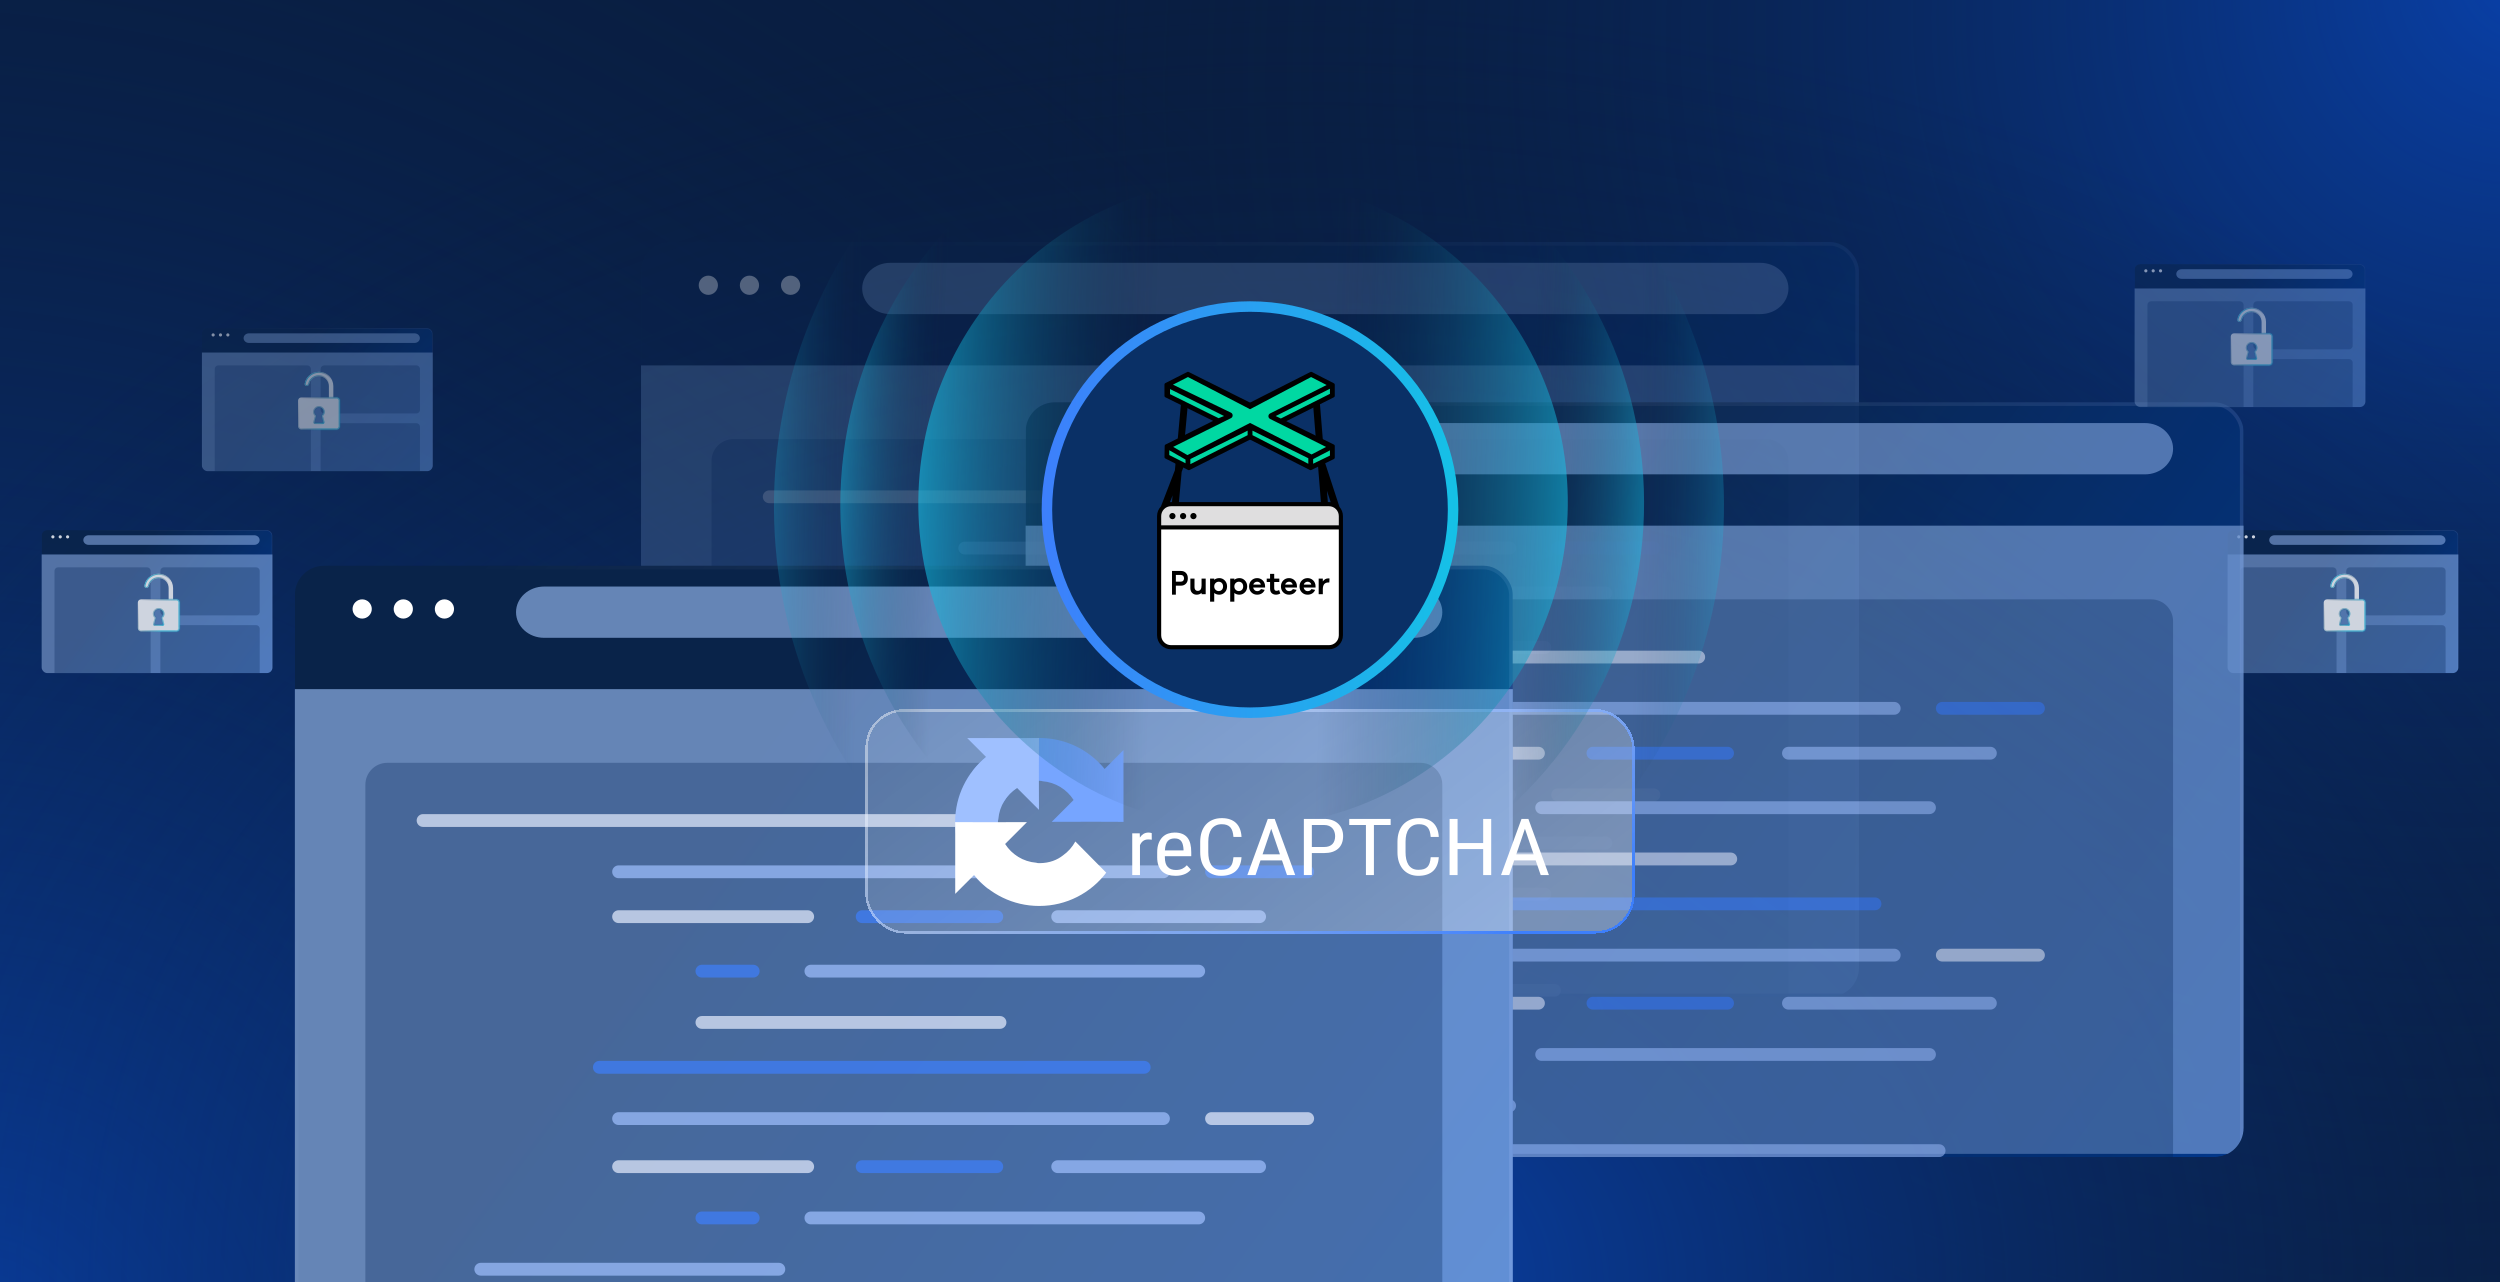 <svg width="780" height="400" viewBox="0 0 780 400" fill="none" xmlns="http://www.w3.org/2000/svg">
<g clip-path="url(#clip0_3439_799)">
<rect width="780" height="400" fill="#091E42"/>
<rect width="780" height="400" fill="url(#paint0_radial_3439_799)"/>
<rect width="780" height="400" fill="url(#paint1_radial_3439_799)"/>
<rect width="780" height="400" fill="url(#paint2_radial_3439_799)"/>
<g opacity="0.8" clip-path="url(#clip1_3439_799)">
<g clip-path="url(#clip2_3439_799)">
<g filter="url(#filter0_bd_3439_799)">
<rect x="695" y="164" width="72" height="46" rx="1.726" fill="url(#paint3_linear_3439_799)"/>
<rect x="695.108" y="164.108" width="71.784" height="45.784" rx="1.618" stroke="url(#paint4_linear_3439_799)" stroke-opacity="0.2" stroke-width="0.216"/>
</g>
<g style="mix-blend-mode:overlay">
<rect x="695" y="173" width="72" height="37" fill="#A2C6FF" fill-opacity="0.6"/>
</g>
<path opacity="0.3" d="M699 178.137C699 177.509 699.509 177 700.137 177H727.863C728.491 177 729 177.509 729 178.137V210H699V178.137Z" fill="#022455"/>
<path opacity="0.3" d="M732.031 178.137C732.031 177.509 732.54 177 733.168 177H761.894C762.522 177 763.031 177.509 763.031 178.137V190.863C763.031 191.491 762.522 192 761.894 192H733.168C732.54 192 732.031 191.491 732.031 190.863V178.137Z" fill="#022455"/>
<path opacity="0.3" d="M732.031 196.168C732.031 195.541 732.54 195.032 733.168 195.032H761.894C762.522 195.032 763.031 195.541 763.031 196.168V210.032H732.031V196.168Z" fill="#022455"/>
<g style="mix-blend-mode:overlay">
<path fill-rule="evenodd" clip-rule="evenodd" d="M708 168.5C708 167.672 708.747 167 709.67 167H761.33C762.253 167 763 167.672 763 168.5C763 169.328 762.253 170 761.33 170L709.67 170C708.747 170 708 169.328 708 168.5Z" fill="#A2C6FF" fill-opacity="0.6"/>
</g>
<path d="M699 167.5C699 167.774 698.774 168 698.5 168C698.226 168 698 167.774 698 167.5C698 167.226 698.226 167 698.5 167C698.774 167 699 167.226 699 167.5Z" fill="white"/>
<path d="M701.294 167.5C701.294 167.774 701.068 168 700.794 168C700.52 168 700.294 167.774 700.294 167.5C700.294 167.226 700.52 167 700.794 167C701.075 167 701.294 167.226 701.294 167.5Z" fill="white"/>
<path d="M703.589 167.5C703.589 167.774 703.363 168 703.089 168C702.815 168 702.589 167.774 702.589 167.5C702.589 167.226 702.815 167 703.089 167C703.363 167 703.589 167.226 703.589 167.5Z" fill="white"/>
</g>
<g filter="url(#filter1_b_3439_799)">
<path d="M727.692 183.445C728.075 183.445 728.377 183.131 728.463 182.759C728.593 182.199 728.879 181.681 729.297 181.269C729.881 180.692 730.674 180.368 731.5 180.368C732.326 180.368 733.119 180.692 733.703 181.269C734.287 181.846 734.615 182.629 734.615 183.445V187.308C734.615 187.69 734.925 188 735.308 188C735.69 188 736 187.69 736 187.308V183.445C736 182.266 735.526 181.135 734.682 180.302C733.838 179.468 732.693 179 731.5 179C730.307 179 729.162 179.468 728.318 180.302C727.64 180.971 727.201 181.832 727.054 182.756C726.994 183.133 727.31 183.445 727.692 183.445Z" fill="white" style="mix-blend-mode:overlay"/>
<path d="M728.309 182.723C728.234 183.045 727.981 183.287 727.692 183.287C727.389 183.287 727.169 183.045 727.211 182.78C727.352 181.89 727.776 181.06 728.429 180.414C729.243 179.61 730.348 179.158 731.5 179.158C732.652 179.158 733.757 179.61 734.571 180.414C735.385 181.219 735.842 182.309 735.842 183.445V187.308C735.842 187.603 735.603 187.842 735.308 187.842C735.013 187.842 734.774 187.603 734.774 187.308V183.445C734.774 182.586 734.428 181.763 733.814 181.156C733.2 180.55 732.367 180.209 731.5 180.209C730.632 180.209 729.8 180.55 729.186 181.156C728.747 181.59 728.445 182.134 728.309 182.723Z" stroke="url(#paint5_linear_3439_799)" stroke-width="0.317"/>
</g>
<g filter="url(#filter2_b_3439_799)">
<mask id="path-15-inside-1_3439_799" fill="white">
<path fill-rule="evenodd" clip-rule="evenodd" d="M726 187C725.448 187 725 187.448 725 188V196C725 196.552 725.448 197 726 197H737C737.552 197 738 196.552 738 196V188C738 187.448 737.552 187 737 187H726ZM732.46 192.842C732.436 192.746 732.473 192.646 732.544 192.577C732.825 192.305 733 191.923 733 191.5C733 190.672 732.328 190 731.5 190C730.672 190 730 190.672 730 191.5C730 191.923 730.175 192.305 730.456 192.577C730.527 192.646 730.564 192.746 730.54 192.842L730.078 194.689C730.038 194.847 730.158 195 730.32 195H732.68C732.842 195 732.962 194.847 732.922 194.689L732.46 192.842Z"/>
</mask>
<path fill-rule="evenodd" clip-rule="evenodd" d="M726 187C725.448 187 725 187.448 725 188V196C725 196.552 725.448 197 726 197H737C737.552 197 738 196.552 738 196V188C738 187.448 737.552 187 737 187H726ZM732.46 192.842C732.436 192.746 732.473 192.646 732.544 192.577C732.825 192.305 733 191.923 733 191.5C733 190.672 732.328 190 731.5 190C730.672 190 730 190.672 730 191.5C730 191.923 730.175 192.305 730.456 192.577C730.527 192.646 730.564 192.746 730.54 192.842L730.078 194.689C730.038 194.847 730.158 195 730.32 195H732.68C732.842 195 732.962 194.847 732.922 194.689L732.46 192.842Z" fill="white" style="mix-blend-mode:overlay"/>
<path d="M730.078 194.689L730.385 194.766L730.078 194.689ZM730.456 192.577L730.677 192.35L730.456 192.577ZM730.54 192.842L730.232 192.765L730.54 192.842ZM732.922 194.689L732.615 194.766L732.922 194.689ZM732.544 192.577L732.764 192.805L732.544 192.577ZM732.46 192.842L732.768 192.765L732.46 192.842ZM725.317 188C725.317 187.623 725.623 187.317 726 187.317V186.683C725.273 186.683 724.683 187.273 724.683 188H725.317ZM725.317 196V188H724.683V196H725.317ZM726 196.683C725.623 196.683 725.317 196.377 725.317 196H724.683C724.683 196.727 725.273 197.317 726 197.317V196.683ZM737 196.683H726V197.317H737V196.683ZM737.683 196C737.683 196.377 737.377 196.683 737 196.683V197.317C737.727 197.317 738.317 196.727 738.317 196H737.683ZM737.683 188V196H738.317V188H737.683ZM737 187.317C737.377 187.317 737.683 187.623 737.683 188H738.317C738.317 187.273 737.727 186.683 737 186.683V187.317ZM726 187.317H737V186.683H726V187.317ZM732.683 191.5C732.683 191.834 732.546 192.134 732.323 192.35L732.764 192.805C733.104 192.475 733.317 192.012 733.317 191.5H732.683ZM731.5 190.317C732.154 190.317 732.683 190.846 732.683 191.5H733.317C733.317 190.497 732.503 189.683 731.5 189.683V190.317ZM730.317 191.5C730.317 190.846 730.846 190.317 731.5 190.317V189.683C730.497 189.683 729.683 190.497 729.683 191.5H730.317ZM730.677 192.35C730.454 192.134 730.317 191.834 730.317 191.5H729.683C729.683 192.012 729.896 192.475 730.236 192.805L730.677 192.35ZM730.232 192.765L729.771 194.613L730.385 194.766L730.847 192.919L730.232 192.765ZM730.32 195.317H732.68V194.683H730.32V195.317ZM733.229 194.613L732.768 192.765L732.153 192.919L732.615 194.766L733.229 194.613ZM729.771 194.613C729.681 194.97 729.952 195.317 730.32 195.317V194.683C730.364 194.683 730.395 194.724 730.385 194.766L729.771 194.613ZM730.236 192.805C730.236 192.805 730.236 192.805 730.236 192.804C730.236 192.804 730.235 192.804 730.235 192.804C730.235 192.803 730.234 192.801 730.233 192.798C730.231 192.792 730.229 192.78 730.232 192.765L730.847 192.919C730.902 192.695 730.815 192.484 730.677 192.35L730.236 192.805ZM732.68 195.317C733.048 195.317 733.319 194.97 733.229 194.613L732.615 194.766C732.605 194.724 732.636 194.683 732.68 194.683V195.317ZM732.323 192.35C732.185 192.484 732.098 192.695 732.153 192.919L732.768 192.765C732.771 192.78 732.769 192.792 732.767 192.798C732.766 192.801 732.765 192.803 732.765 192.804C732.765 192.804 732.764 192.804 732.764 192.804C732.764 192.805 732.764 192.805 732.764 192.805L732.323 192.35Z" fill="url(#paint6_linear_3439_799)" mask="url(#path-15-inside-1_3439_799)"/>
</g>
</g>
<g opacity="0.8" clip-path="url(#clip3_3439_799)">
<g clip-path="url(#clip4_3439_799)">
<g filter="url(#filter3_bd_3439_799)">
<rect x="13" y="164" width="72" height="46" rx="1.726" fill="url(#paint7_linear_3439_799)"/>
<rect x="13.108" y="164.108" width="71.784" height="45.784" rx="1.618" stroke="url(#paint8_linear_3439_799)" stroke-opacity="0.2" stroke-width="0.216"/>
</g>
<g style="mix-blend-mode:overlay">
<rect x="13" y="173" width="72" height="37" fill="#A2C6FF" fill-opacity="0.6"/>
</g>
<path opacity="0.3" d="M17 178.137C17 177.509 17.509 177 18.137 177H45.863C46.491 177 47 177.509 47 178.137V210H17V178.137Z" fill="#022455"/>
<path opacity="0.3" d="M50.031 178.137C50.031 177.509 50.54 177 51.168 177H79.894C80.522 177 81.031 177.509 81.031 178.137V190.863C81.031 191.491 80.522 192 79.894 192H51.168C50.54 192 50.031 191.491 50.031 190.863V178.137Z" fill="#022455"/>
<path opacity="0.3" d="M50.031 196.168C50.031 195.541 50.54 195.032 51.168 195.032H79.894C80.522 195.032 81.031 195.541 81.031 196.168V210.032H50.031V196.168Z" fill="#022455"/>
<g style="mix-blend-mode:overlay">
<path fill-rule="evenodd" clip-rule="evenodd" d="M26 168.5C26 167.672 26.747 167 27.669 167H79.331C80.252 167 81 167.672 81 168.5C81 169.328 80.252 170 79.331 170L27.669 170C26.747 170 26 169.328 26 168.5Z" fill="#A2C6FF" fill-opacity="0.6"/>
</g>
<path d="M17 167.5C17 167.774 16.774 168 16.5 168C16.226 168 16 167.774 16 167.5C16 167.226 16.226 167 16.5 167C16.774 167 17 167.226 17 167.5Z" fill="white"/>
<path d="M19.294 167.5C19.294 167.774 19.068 168 18.794 168C18.52 168 18.294 167.774 18.294 167.5C18.294 167.226 18.52 167 18.794 167C19.075 167 19.294 167.226 19.294 167.5Z" fill="white"/>
<path d="M21.589 167.5C21.589 167.774 21.363 168 21.089 168C20.815 168 20.589 167.774 20.589 167.5C20.589 167.226 20.815 167 21.089 167C21.363 167 21.589 167.226 21.589 167.5Z" fill="white"/>
</g>
<g filter="url(#filter4_b_3439_799)">
<path d="M45.692 183.445C46.075 183.445 46.377 183.131 46.463 182.759C46.593 182.199 46.879 181.681 47.297 181.269C47.881 180.692 48.674 180.368 49.5 180.368C50.326 180.368 51.118 180.692 51.703 181.269C52.287 181.846 52.615 182.629 52.615 183.445V187.308C52.615 187.69 52.925 188 53.308 188C53.69 188 54 187.69 54 187.308V183.445C54 182.266 53.526 181.135 52.682 180.302C51.838 179.468 50.694 179 49.5 179C48.306 179 47.162 179.468 46.318 180.302C45.64 180.971 45.201 181.832 45.054 182.756C44.994 183.133 45.31 183.445 45.692 183.445Z" fill="white" style="mix-blend-mode:overlay"/>
<path d="M46.309 182.723C46.234 183.045 45.981 183.287 45.692 183.287C45.389 183.287 45.169 183.045 45.211 182.78C45.352 181.89 45.776 181.06 46.429 180.414C47.243 179.61 48.348 179.158 49.5 179.158C50.652 179.158 51.757 179.61 52.571 180.414C53.385 181.219 53.842 182.309 53.842 183.445V187.308C53.842 187.603 53.603 187.842 53.308 187.842C53.013 187.842 52.773 187.603 52.773 187.308V183.445C52.773 182.586 52.428 181.763 51.814 181.156C51.2 180.55 50.367 180.209 49.5 180.209C48.632 180.209 47.8 180.55 47.186 181.156C46.747 181.59 46.445 182.134 46.309 182.723Z" stroke="url(#paint9_linear_3439_799)" stroke-width="0.317"/>
</g>
<g filter="url(#filter5_b_3439_799)">
<mask id="path-31-inside-2_3439_799" fill="white">
<path fill-rule="evenodd" clip-rule="evenodd" d="M44 187C43.448 187 43 187.448 43 188V196C43 196.552 43.448 197 44 197H55C55.552 197 56 196.552 56 196V188C56 187.448 55.552 187 55 187H44ZM50.461 192.842C50.437 192.746 50.473 192.646 50.544 192.577C50.825 192.305 51 191.923 51 191.5C51 190.672 50.328 190 49.5 190C48.672 190 48 190.672 48 191.5C48 191.923 48.175 192.305 48.456 192.577C48.527 192.646 48.563 192.746 48.539 192.842L48.078 194.689C48.038 194.847 48.158 195 48.32 195H50.68C50.842 195 50.962 194.847 50.922 194.689L50.461 192.842Z"/>
</mask>
<path fill-rule="evenodd" clip-rule="evenodd" d="M44 187C43.448 187 43 187.448 43 188V196C43 196.552 43.448 197 44 197H55C55.552 197 56 196.552 56 196V188C56 187.448 55.552 187 55 187H44ZM50.461 192.842C50.437 192.746 50.473 192.646 50.544 192.577C50.825 192.305 51 191.923 51 191.5C51 190.672 50.328 190 49.5 190C48.672 190 48 190.672 48 191.5C48 191.923 48.175 192.305 48.456 192.577C48.527 192.646 48.563 192.746 48.539 192.842L48.078 194.689C48.038 194.847 48.158 195 48.32 195H50.68C50.842 195 50.962 194.847 50.922 194.689L50.461 192.842Z" fill="white" style="mix-blend-mode:overlay"/>
<path d="M48.078 194.689L48.385 194.766L48.078 194.689ZM48.456 192.577L48.677 192.35L48.456 192.577ZM48.539 192.842L48.232 192.765L48.539 192.842ZM50.922 194.689L50.615 194.766L50.922 194.689ZM50.544 192.577L50.764 192.805L50.544 192.577ZM50.461 192.842L50.768 192.765L50.461 192.842ZM43.317 188C43.317 187.623 43.623 187.317 44 187.317V186.683C43.273 186.683 42.683 187.273 42.683 188H43.317ZM43.317 196V188H42.683V196H43.317ZM44 196.683C43.623 196.683 43.317 196.377 43.317 196H42.683C42.683 196.727 43.273 197.317 44 197.317V196.683ZM55 196.683H44V197.317H55V196.683ZM55.683 196C55.683 196.377 55.377 196.683 55 196.683V197.317C55.727 197.317 56.317 196.727 56.317 196H55.683ZM55.683 188V196H56.317V188H55.683ZM55 187.317C55.377 187.317 55.683 187.623 55.683 188H56.317C56.317 187.273 55.727 186.683 55 186.683V187.317ZM44 187.317H55V186.683H44V187.317ZM50.683 191.5C50.683 191.834 50.546 192.134 50.323 192.35L50.764 192.805C51.104 192.475 51.317 192.012 51.317 191.5H50.683ZM49.5 190.317C50.154 190.317 50.683 190.846 50.683 191.5H51.317C51.317 190.497 50.503 189.683 49.5 189.683V190.317ZM48.317 191.5C48.317 190.846 48.846 190.317 49.5 190.317V189.683C48.497 189.683 47.683 190.497 47.683 191.5H48.317ZM48.677 192.35C48.454 192.134 48.317 191.834 48.317 191.5H47.683C47.683 192.012 47.896 192.475 48.236 192.805L48.677 192.35ZM48.232 192.765L47.77 194.613L48.385 194.766L48.847 192.919L48.232 192.765ZM48.32 195.317H50.68V194.683H48.32V195.317ZM51.23 194.613L50.768 192.765L50.153 192.919L50.615 194.766L51.23 194.613ZM47.77 194.613C47.681 194.97 47.952 195.317 48.32 195.317V194.683C48.364 194.683 48.395 194.724 48.385 194.766L47.77 194.613ZM48.236 192.805C48.236 192.805 48.236 192.805 48.236 192.804C48.236 192.804 48.236 192.804 48.235 192.804C48.235 192.803 48.234 192.801 48.233 192.798C48.231 192.792 48.229 192.78 48.232 192.765L48.847 192.919C48.903 192.695 48.815 192.484 48.677 192.35L48.236 192.805ZM50.68 195.317C51.048 195.317 51.319 194.97 51.23 194.613L50.615 194.766C50.605 194.724 50.636 194.683 50.68 194.683V195.317ZM50.323 192.35C50.185 192.484 50.097 192.695 50.153 192.919L50.768 192.765C50.771 192.78 50.769 192.792 50.767 192.798C50.766 192.801 50.765 192.803 50.765 192.804C50.764 192.804 50.764 192.804 50.764 192.804C50.764 192.805 50.764 192.805 50.764 192.805L50.323 192.35Z" fill="url(#paint10_linear_3439_799)" mask="url(#path-31-inside-2_3439_799)"/>
</g>
</g>
<g opacity="0.3">
<g clip-path="url(#clip5_3439_799)">
<g filter="url(#filter6_bd_3439_799)">
<rect x="200" y="68" width="380" height="243" rx="9.108" fill="url(#paint11_linear_3439_799)"/>
<rect x="200.569" y="68.569" width="378.862" height="241.861" rx="8.539" stroke="url(#paint12_linear_3439_799)" stroke-opacity="0.2" stroke-width="1.139"/>
</g>
<g style="mix-blend-mode:overlay">
<rect x="200" y="114" width="380" height="196" fill="#A2C6FF" fill-opacity="0.6"/>
</g>
<path opacity="0.3" d="M222 143.831C222 140.058 225.058 137 228.831 137H551.169C554.942 137 558 140.058 558 143.831V311H222V143.831Z" fill="#022455"/>
<g style="mix-blend-mode:overlay">
<path fill-rule="evenodd" clip-rule="evenodd" d="M269 90C269 85.582 272.928 82 277.773 82H549.227C554.072 82 558 85.582 558 90C558 94.418 554.072 98 549.227 98L277.773 98C272.928 98 269 94.418 269 90Z" fill="#A2C6FF" fill-opacity="0.6"/>
</g>
<path d="M224 89C224 90.644 222.644 92 221 92C219.356 92 218 90.644 218 89C218 87.356 219.356 86 221 86C222.644 86 224 87.356 224 89Z" fill="white"/>
<path d="M236.831 89C236.831 90.644 235.475 92 233.831 92C232.187 92 230.831 90.644 230.831 89C230.831 87.356 232.187 86 233.831 86C235.516 86 236.831 87.356 236.831 89Z" fill="white"/>
<path d="M249.662 89C249.662 90.644 248.306 92 246.662 92C245.018 92 243.662 90.644 243.662 89C243.662 87.356 245.018 86 246.662 86C248.306 86 249.662 87.356 249.662 89Z" fill="white"/>
<g style="mix-blend-mode:color-dodge" opacity="0.7">
<path d="M410 153H240C238.895 153 238 153.895 238 155C238 156.105 238.895 157 240 157H410C411.105 157 412 156.105 412 155C412 153.895 411.105 153 410 153Z" fill="#E7EEFF"/>
<path d="M485 307H315C313.895 307 313 307.895 313 309C313 310.105 313.895 311 315 311H485C486.105 311 487 310.105 487 309C487 307.895 486.105 307 485 307Z" fill="#9FC0FF"/>
<path d="M471 169H301C299.895 169 299 169.895 299 171C299 172.105 299.895 173 301 173H471C472.105 173 473 172.105 473 171C473 169.895 472.105 169 471 169Z" fill="#9FC0FF"/>
<path d="M516 169H486C484.895 169 484 169.895 484 171C484 172.105 484.895 173 486 173H516C517.105 173 518 172.105 518 171C518 169.895 517.105 169 516 169Z" fill="#3D7FFC"/>
<path d="M360 183H301C299.895 183 299 183.895 299 185C299 186.105 299.895 187 301 187H360C361.105 187 362 186.105 362 185C362 183.895 361.105 183 360 183Z" fill="#E7EEFF"/>
<path d="M419 183H377C375.895 183 375 183.895 375 185C375 186.105 375.895 187 377 187H419C420.105 187 421 186.105 421 185C421 183.895 420.105 183 419 183Z" fill="#3D7FFC"/>
<path d="M501 183H438C436.895 183 436 183.895 436 185C436 186.105 436.895 187 438 187H501C502.105 187 503 186.105 503 185C503 183.895 502.105 183 501 183Z" fill="#9FC0FF"/>
<path d="M482 200H361C359.895 200 359 200.895 359 202C359 203.105 359.895 204 361 204H482C483.105 204 484 203.105 484 202C484 200.895 483.105 200 482 200Z" fill="#9FC0FF"/>
<path d="M343 200H327C325.895 200 325 200.895 325 202C325 203.105 325.895 204 327 204H343C344.105 204 345 203.105 345 202C345 200.895 344.105 200 343 200Z" fill="#3D7FFC"/>
<path d="M420 216H327C325.895 216 325 216.895 325 218C325 219.105 325.895 220 327 220H420C421.105 220 422 219.105 422 218C422 216.895 421.105 216 420 216Z" fill="#E7EEFF"/>
<path d="M465 230H295C293.895 230 293 230.895 293 232C293 233.105 293.895 234 295 234H465C466.105 234 467 233.105 467 232C467 230.895 466.105 230 465 230Z" fill="#3D7FFC"/>
<path d="M471 246H301C299.895 246 299 246.895 299 248C299 249.105 299.895 250 301 250H471C472.105 250 473 249.105 473 248C473 246.895 472.105 246 471 246Z" fill="#9FC0FF"/>
<path d="M516 246H486C484.895 246 484 246.895 484 248C484 249.105 484.895 250 486 250H516C517.105 250 518 249.105 518 248C518 246.895 517.105 246 516 246Z" fill="#E7EEFF"/>
<path d="M360 261H301C299.895 261 299 261.895 299 263C299 264.105 299.895 265 301 265H360C361.105 265 362 264.105 362 263C362 261.895 361.105 261 360 261Z" fill="#E7EEFF"/>
<path d="M419 261H377C375.895 261 375 261.895 375 263C375 264.105 375.895 265 377 265H419C420.105 265 421 264.105 421 263C421 261.895 420.105 261 419 261Z" fill="#3D7FFC"/>
<path d="M501 261H438C436.895 261 436 261.895 436 263C436 264.105 436.895 265 438 265H501C502.105 265 503 264.105 503 263C503 261.895 502.105 261 501 261Z" fill="#9FC0FF"/>
<path d="M482 277H361C359.895 277 359 277.895 359 279C359 280.105 359.895 281 361 281H482C483.105 281 484 280.105 484 279C484 277.895 483.105 277 482 277Z" fill="#9FC0FF"/>
<path d="M343 277H327C325.895 277 325 277.895 325 279C325 280.105 325.895 281 327 281H343C344.105 281 345 280.105 345 279C345 277.895 344.105 277 343 277Z" fill="#3D7FFC"/>
<path d="M351 293H258C256.895 293 256 293.895 256 295C256 296.105 256.895 297 258 297H351C352.105 297 353 296.105 353 295C353 293.895 352.105 293 351 293Z" fill="#9FC0FF"/>
</g>
</g>
</g>
<g opacity="0.8">
<g clip-path="url(#clip6_3439_799)">
<g filter="url(#filter7_bd_3439_799)">
<rect x="320" y="118" width="380" height="243" rx="9.108" fill="url(#paint13_linear_3439_799)"/>
<rect x="320.569" y="118.569" width="378.862" height="241.861" rx="8.539" stroke="url(#paint14_linear_3439_799)" stroke-opacity="0.2" stroke-width="1.139"/>
</g>
<g style="mix-blend-mode:overlay">
<rect x="320" y="164" width="380" height="196" fill="#A2C6FF" fill-opacity="0.6"/>
</g>
<path opacity="0.3" d="M342 193.831C342 190.058 345.058 187 348.831 187H671.169C674.942 187 678 190.058 678 193.831V361H342V193.831Z" fill="#022455"/>
<g style="mix-blend-mode:overlay">
<path fill-rule="evenodd" clip-rule="evenodd" d="M389 140C389 135.582 392.928 132 397.773 132H669.227C674.072 132 678 135.582 678 140C678 144.418 674.072 148 669.227 148L397.773 148C392.928 148 389 144.418 389 140Z" fill="#A2C6FF" fill-opacity="0.6"/>
</g>
<path d="M344 139C344 140.644 342.644 142 341 142C339.356 142 338 140.644 338 139C338 137.356 339.356 136 341 136C342.644 136 344 137.356 344 139Z" fill="white"/>
<path d="M356.831 139C356.831 140.644 355.475 142 353.831 142C352.187 142 350.831 140.644 350.831 139C350.831 137.356 352.187 136 353.831 136C355.516 136 356.831 137.356 356.831 139Z" fill="white"/>
<path d="M369.662 139C369.662 140.644 368.306 142 366.662 142C365.018 142 363.662 140.644 363.662 139C363.662 137.356 365.018 136 366.662 136C368.306 136 369.662 137.356 369.662 139Z" fill="white"/>
<g style="mix-blend-mode:color-dodge" opacity="0.7">
<path d="M530 203H360C358.895 203 358 203.895 358 205C358 206.105 358.895 207 360 207H530C531.105 207 532 206.105 532 205C532 203.895 531.105 203 530 203Z" fill="#E7EEFF"/>
<path d="M605 357H435C433.895 357 433 357.895 433 359C433 360.105 433.895 361 435 361H605C606.105 361 607 360.105 607 359C607 357.895 606.105 357 605 357Z" fill="#9FC0FF"/>
<path d="M591 219H421C419.895 219 419 219.895 419 221C419 222.105 419.895 223 421 223H591C592.105 223 593 222.105 593 221C593 219.895 592.105 219 591 219Z" fill="#9FC0FF"/>
<path d="M636 219H606C604.895 219 604 219.895 604 221C604 222.105 604.895 223 606 223H636C637.105 223 638 222.105 638 221C638 219.895 637.105 219 636 219Z" fill="#3D7FFC"/>
<path d="M480 233H421C419.895 233 419 233.895 419 235C419 236.105 419.895 237 421 237H480C481.105 237 482 236.105 482 235C482 233.895 481.105 233 480 233Z" fill="#E7EEFF"/>
<path d="M539 233H497C495.895 233 495 233.895 495 235C495 236.105 495.895 237 497 237H539C540.105 237 541 236.105 541 235C541 233.895 540.105 233 539 233Z" fill="#3D7FFC"/>
<path d="M621 233H558C556.895 233 556 233.895 556 235C556 236.105 556.895 237 558 237H621C622.105 237 623 236.105 623 235C623 233.895 622.105 233 621 233Z" fill="#9FC0FF"/>
<path d="M602 250H481C479.895 250 479 250.895 479 252C479 253.105 479.895 254 481 254H602C603.105 254 604 253.105 604 252C604 250.895 603.105 250 602 250Z" fill="#9FC0FF"/>
<path d="M463 250H447C445.895 250 445 250.895 445 252C445 253.105 445.895 254 447 254H463C464.105 254 465 253.105 465 252C465 250.895 464.105 250 463 250Z" fill="#3D7FFC"/>
<path d="M540 266H447C445.895 266 445 266.895 445 268C445 269.105 445.895 270 447 270H540C541.105 270 542 269.105 542 268C542 266.895 541.105 266 540 266Z" fill="#E7EEFF"/>
<path d="M585 280H415C413.895 280 413 280.895 413 282C413 283.105 413.895 284 415 284H585C586.105 284 587 283.105 587 282C587 280.895 586.105 280 585 280Z" fill="#3D7FFC"/>
<path d="M591 296H421C419.895 296 419 296.895 419 298C419 299.105 419.895 300 421 300H591C592.105 300 593 299.105 593 298C593 296.895 592.105 296 591 296Z" fill="#9FC0FF"/>
<path d="M636 296H606C604.895 296 604 296.895 604 298C604 299.105 604.895 300 606 300H636C637.105 300 638 299.105 638 298C638 296.895 637.105 296 636 296Z" fill="#E7EEFF"/>
<path d="M480 311H421C419.895 311 419 311.895 419 313C419 314.105 419.895 315 421 315H480C481.105 315 482 314.105 482 313C482 311.895 481.105 311 480 311Z" fill="#E7EEFF"/>
<path d="M539 311H497C495.895 311 495 311.895 495 313C495 314.105 495.895 315 497 315H539C540.105 315 541 314.105 541 313C541 311.895 540.105 311 539 311Z" fill="#3D7FFC"/>
<path d="M621 311H558C556.895 311 556 311.895 556 313C556 314.105 556.895 315 558 315H621C622.105 315 623 314.105 623 313C623 311.895 622.105 311 621 311Z" fill="#9FC0FF"/>
<path d="M602 327H481C479.895 327 479 327.895 479 329C479 330.105 479.895 331 481 331H602C603.105 331 604 330.105 604 329C604 327.895 603.105 327 602 327Z" fill="#9FC0FF"/>
<path d="M463 327H447C445.895 327 445 327.895 445 329C445 330.105 445.895 331 447 331H463C464.105 331 465 330.105 465 329C465 327.895 464.105 327 463 327Z" fill="#3D7FFC"/>
<path d="M471 343H378C376.895 343 376 343.895 376 345C376 346.105 376.895 347 378 347H471C472.105 347 473 346.105 473 345C473 343.895 472.105 343 471 343Z" fill="#9FC0FF"/>
</g>
</g>
</g>
<g clip-path="url(#clip7_3439_799)">
<g filter="url(#filter8_bd_3439_799)">
<rect x="92" y="169" width="380" height="243" rx="9.108" fill="url(#paint15_linear_3439_799)"/>
<rect x="92.569" y="169.569" width="378.862" height="241.861" rx="8.539" stroke="url(#paint16_linear_3439_799)" stroke-opacity="0.2" stroke-width="1.139"/>
</g>
<g style="mix-blend-mode:overlay">
<rect x="92" y="215" width="380" height="196" fill="#A2C6FF" fill-opacity="0.6"/>
</g>
<path opacity="0.3" d="M114 244.831C114 241.058 117.058 238 120.831 238H443.169C446.942 238 450 241.058 450 244.831V412H114V244.831Z" fill="#022455"/>
<g style="mix-blend-mode:overlay">
<path fill-rule="evenodd" clip-rule="evenodd" d="M161 191C161 186.582 164.928 183 169.773 183H441.227C446.072 183 450 186.582 450 191C450 195.418 446.072 199 441.227 199L169.773 199C164.928 199 161 195.418 161 191Z" fill="#A2C6FF" fill-opacity="0.6"/>
</g>
<path d="M116 190C116 191.644 114.644 193 113 193C111.356 193 110 191.644 110 190C110 188.356 111.356 187 113 187C114.644 187 116 188.356 116 190Z" fill="white"/>
<path d="M128.831 190C128.831 191.644 127.475 193 125.831 193C124.187 193 122.831 191.644 122.831 190C122.831 188.356 124.187 187 125.831 187C127.516 187 128.831 188.356 128.831 190Z" fill="white"/>
<path d="M141.662 190C141.662 191.644 140.306 193 138.662 193C137.018 193 135.662 191.644 135.662 190C135.662 188.356 137.018 187 138.662 187C140.306 187 141.662 188.356 141.662 190Z" fill="white"/>
<g style="mix-blend-mode:color-dodge" opacity="0.7">
<path d="M302 254H132C130.895 254 130 254.895 130 256C130 257.105 130.895 258 132 258H302C303.105 258 304 257.105 304 256C304 254.895 303.105 254 302 254Z" fill="#E7EEFF"/>
<path d="M363 270H193C191.895 270 191 270.895 191 272C191 273.105 191.895 274 193 274H363C364.105 274 365 273.105 365 272C365 270.895 364.105 270 363 270Z" fill="#9FC0FF"/>
<path d="M408 270H378C376.895 270 376 270.895 376 272C376 273.105 376.895 274 378 274H408C409.105 274 410 273.105 410 272C410 270.895 409.105 270 408 270Z" fill="#3D7FFC"/>
<path d="M252 284H193C191.895 284 191 284.895 191 286C191 287.105 191.895 288 193 288H252C253.105 288 254 287.105 254 286C254 284.895 253.105 284 252 284Z" fill="#E7EEFF"/>
<path d="M311 284H269C267.895 284 267 284.895 267 286C267 287.105 267.895 288 269 288H311C312.105 288 313 287.105 313 286C313 284.895 312.105 284 311 284Z" fill="#3D7FFC"/>
<path d="M393 284H330C328.895 284 328 284.895 328 286C328 287.105 328.895 288 330 288H393C394.105 288 395 287.105 395 286C395 284.895 394.105 284 393 284Z" fill="#9FC0FF"/>
<path d="M374 301H253C251.895 301 251 301.895 251 303C251 304.105 251.895 305 253 305H374C375.105 305 376 304.105 376 303C376 301.895 375.105 301 374 301Z" fill="#9FC0FF"/>
<path d="M235 301H219C217.895 301 217 301.895 217 303C217 304.105 217.895 305 219 305H235C236.105 305 237 304.105 237 303C237 301.895 236.105 301 235 301Z" fill="#3D7FFC"/>
<path d="M312 317H219C217.895 317 217 317.895 217 319C217 320.105 217.895 321 219 321H312C313.105 321 314 320.105 314 319C314 317.895 313.105 317 312 317Z" fill="#E7EEFF"/>
<path d="M357 331H187C185.895 331 185 331.895 185 333C185 334.105 185.895 335 187 335H357C358.105 335 359 334.105 359 333C359 331.895 358.105 331 357 331Z" fill="#3D7FFC"/>
<path d="M363 347H193C191.895 347 191 347.895 191 349C191 350.105 191.895 351 193 351H363C364.105 351 365 350.105 365 349C365 347.895 364.105 347 363 347Z" fill="#9FC0FF"/>
<path d="M408 347H378C376.895 347 376 347.895 376 349C376 350.105 376.895 351 378 351H408C409.105 351 410 350.105 410 349C410 347.895 409.105 347 408 347Z" fill="#E7EEFF"/>
<path d="M252 362H193C191.895 362 191 362.895 191 364C191 365.105 191.895 366 193 366H252C253.105 366 254 365.105 254 364C254 362.895 253.105 362 252 362Z" fill="#E7EEFF"/>
<path d="M311 362H269C267.895 362 267 362.895 267 364C267 365.105 267.895 366 269 366H311C312.105 366 313 365.105 313 364C313 362.895 312.105 362 311 362Z" fill="#3D7FFC"/>
<path d="M393 362H330C328.895 362 328 362.895 328 364C328 365.105 328.895 366 330 366H393C394.105 366 395 365.105 395 364C395 362.895 394.105 362 393 362Z" fill="#9FC0FF"/>
<path d="M374 378H253C251.895 378 251 378.895 251 380C251 381.105 251.895 382 253 382H374C375.105 382 376 381.105 376 380C376 378.895 375.105 378 374 378Z" fill="#9FC0FF"/>
<path d="M235 378H219C217.895 378 217 378.895 217 380C217 381.105 217.895 382 219 382H235C236.105 382 237 381.105 237 380C237 378.895 236.105 378 235 378Z" fill="#3D7FFC"/>
<path d="M243 394H150C148.895 394 148 394.895 148 396C148 397.105 148.895 398 150 398H243C244.105 398 245 397.105 245 396C245 394.895 244.105 394 243 394Z" fill="#9FC0FF"/>
</g>
</g>
<g opacity="0.5" clip-path="url(#clip8_3439_799)">
<g clip-path="url(#clip9_3439_799)">
<g filter="url(#filter9_bd_3439_799)">
<rect x="666" y="81" width="72" height="46" rx="1.726" fill="url(#paint17_linear_3439_799)"/>
<rect x="666.108" y="81.108" width="71.784" height="45.784" rx="1.618" stroke="url(#paint18_linear_3439_799)" stroke-opacity="0.2" stroke-width="0.216"/>
</g>
<g style="mix-blend-mode:overlay">
<rect x="666" y="90" width="72" height="37" fill="#A2C6FF" fill-opacity="0.6"/>
</g>
<path opacity="0.3" d="M670 95.137C670 94.509 670.509 94 671.137 94H698.863C699.491 94 700 94.509 700 95.137V127H670V95.137Z" fill="#022455"/>
<path opacity="0.3" d="M703.031 95.137C703.031 94.509 703.54 94 704.168 94H732.894C733.522 94 734.031 94.509 734.031 95.137V107.863C734.031 108.491 733.522 109 732.894 109H704.168C703.54 109 703.031 108.491 703.031 107.863V95.137Z" fill="#022455"/>
<path opacity="0.3" d="M703.031 113.168C703.031 112.541 703.54 112.032 704.168 112.032H732.894C733.522 112.032 734.031 112.541 734.031 113.168V127.032H703.031V113.168Z" fill="#022455"/>
<g style="mix-blend-mode:overlay">
<path fill-rule="evenodd" clip-rule="evenodd" d="M679 85.5C679 84.672 679.747 84 680.67 84H732.33C733.253 84 734 84.672 734 85.5C734 86.328 733.253 87 732.33 87L680.67 87C679.747 87 679 86.328 679 85.5Z" fill="#A2C6FF" fill-opacity="0.6"/>
</g>
<path d="M670 84.5C670 84.774 669.774 85 669.5 85C669.226 85 669 84.774 669 84.5C669 84.226 669.226 84 669.5 84C669.774 84 670 84.226 670 84.5Z" fill="white"/>
<path d="M672.294 84.5C672.294 84.774 672.068 85 671.794 85C671.52 85 671.294 84.774 671.294 84.5C671.294 84.226 671.52 84 671.794 84C672.075 84 672.294 84.226 672.294 84.5Z" fill="white"/>
<path d="M674.589 84.5C674.589 84.774 674.363 85 674.089 85C673.815 85 673.589 84.774 673.589 84.5C673.589 84.226 673.815 84 674.089 84C674.363 84 674.589 84.226 674.589 84.5Z" fill="white"/>
</g>
<g filter="url(#filter10_b_3439_799)">
<path d="M698.692 100.445C699.075 100.445 699.377 100.131 699.463 99.759C699.593 99.199 699.879 98.681 700.297 98.269C700.881 97.692 701.674 97.368 702.5 97.368C703.326 97.368 704.119 97.692 704.703 98.269C705.287 98.846 705.615 99.629 705.615 100.445V104.308C705.615 104.69 705.925 105 706.308 105C706.69 105 707 104.69 707 104.308V100.445C707 99.266 706.526 98.135 705.682 97.302C704.838 96.468 703.693 96 702.5 96C701.307 96 700.162 96.468 699.318 97.302C698.64 97.971 698.201 98.832 698.054 99.755C697.994 100.133 698.31 100.445 698.692 100.445Z" fill="white" style="mix-blend-mode:overlay"/>
<path d="M699.309 99.723C699.234 100.045 698.981 100.287 698.692 100.287C698.389 100.287 698.169 100.045 698.211 99.78C698.352 98.89 698.776 98.06 699.429 97.415C700.243 96.61 701.348 96.158 702.5 96.158C703.652 96.158 704.757 96.61 705.571 97.415C706.385 98.219 706.842 99.309 706.842 100.445V104.308C706.842 104.603 706.603 104.842 706.308 104.842C706.013 104.842 705.774 104.603 705.774 104.308V100.445C705.774 99.586 705.428 98.763 704.814 98.156C704.2 97.55 703.367 97.209 702.5 97.209C701.632 97.209 700.8 97.55 700.186 98.156C699.747 98.59 699.445 99.134 699.309 99.723Z" stroke="url(#paint19_linear_3439_799)" stroke-width="0.317"/>
</g>
<g filter="url(#filter11_b_3439_799)">
<mask id="path-133-inside-3_3439_799" fill="white">
<path fill-rule="evenodd" clip-rule="evenodd" d="M697 104C696.448 104 696 104.448 696 105V113C696 113.552 696.448 114 697 114H708C708.552 114 709 113.552 709 113V105C709 104.448 708.552 104 708 104H697ZM703.46 109.842C703.436 109.746 703.473 109.646 703.544 109.577C703.825 109.305 704 108.923 704 108.5C704 107.672 703.328 107 702.5 107C701.672 107 701 107.672 701 108.5C701 108.923 701.175 109.305 701.456 109.577C701.527 109.646 701.564 109.746 701.54 109.842L701.078 111.689C701.038 111.847 701.158 112 701.32 112H703.68C703.842 112 703.962 111.847 703.922 111.689L703.46 109.842Z"/>
</mask>
<path fill-rule="evenodd" clip-rule="evenodd" d="M697 104C696.448 104 696 104.448 696 105V113C696 113.552 696.448 114 697 114H708C708.552 114 709 113.552 709 113V105C709 104.448 708.552 104 708 104H697ZM703.46 109.842C703.436 109.746 703.473 109.646 703.544 109.577C703.825 109.305 704 108.923 704 108.5C704 107.672 703.328 107 702.5 107C701.672 107 701 107.672 701 108.5C701 108.923 701.175 109.305 701.456 109.577C701.527 109.646 701.564 109.746 701.54 109.842L701.078 111.689C701.038 111.847 701.158 112 701.32 112H703.68C703.842 112 703.962 111.847 703.922 111.689L703.46 109.842Z" fill="white" style="mix-blend-mode:overlay"/>
<path d="M701.078 111.689L701.385 111.766L701.078 111.689ZM701.456 109.577L701.677 109.35L701.456 109.577ZM701.54 109.842L701.232 109.765L701.54 109.842ZM703.922 111.689L703.615 111.766L703.922 111.689ZM703.544 109.577L703.764 109.805L703.544 109.577ZM703.46 109.842L703.768 109.765L703.46 109.842ZM696.317 105C696.317 104.623 696.623 104.317 697 104.317V103.683C696.273 103.683 695.683 104.273 695.683 105H696.317ZM696.317 113V105H695.683V113H696.317ZM697 113.683C696.623 113.683 696.317 113.377 696.317 113H695.683C695.683 113.727 696.273 114.317 697 114.317V113.683ZM708 113.683H697V114.317H708V113.683ZM708.683 113C708.683 113.377 708.377 113.683 708 113.683V114.317C708.727 114.317 709.317 113.727 709.317 113H708.683ZM708.683 105V113H709.317V105H708.683ZM708 104.317C708.377 104.317 708.683 104.623 708.683 105H709.317C709.317 104.273 708.727 103.683 708 103.683V104.317ZM697 104.317H708V103.683H697V104.317ZM703.683 108.5C703.683 108.834 703.546 109.134 703.323 109.35L703.764 109.805C704.104 109.475 704.317 109.012 704.317 108.5H703.683ZM702.5 107.317C703.154 107.317 703.683 107.846 703.683 108.5H704.317C704.317 107.497 703.503 106.683 702.5 106.683V107.317ZM701.317 108.5C701.317 107.846 701.846 107.317 702.5 107.317V106.683C701.497 106.683 700.683 107.497 700.683 108.5H701.317ZM701.677 109.35C701.454 109.134 701.317 108.834 701.317 108.5H700.683C700.683 109.012 700.896 109.475 701.236 109.805L701.677 109.35ZM701.232 109.765L700.771 111.613L701.385 111.766L701.847 109.919L701.232 109.765ZM701.32 112.317H703.68V111.683H701.32V112.317ZM704.229 111.613L703.768 109.765L703.153 109.919L703.615 111.766L704.229 111.613ZM700.771 111.613C700.681 111.97 700.952 112.317 701.32 112.317V111.683C701.364 111.683 701.395 111.724 701.385 111.766L700.771 111.613ZM701.236 109.805C701.236 109.805 701.236 109.805 701.236 109.804C701.236 109.804 701.235 109.804 701.235 109.804C701.235 109.803 701.234 109.801 701.233 109.798C701.231 109.792 701.229 109.78 701.232 109.765L701.847 109.919C701.902 109.695 701.815 109.484 701.677 109.35L701.236 109.805ZM703.68 112.317C704.048 112.317 704.319 111.97 704.229 111.613L703.615 111.766C703.605 111.724 703.636 111.683 703.68 111.683V112.317ZM703.323 109.35C703.185 109.484 703.098 109.695 703.153 109.919L703.768 109.765C703.771 109.78 703.769 109.792 703.767 109.798C703.766 109.801 703.765 109.803 703.765 109.804C703.765 109.804 703.764 109.804 703.764 109.804C703.764 109.805 703.764 109.805 703.764 109.805L703.323 109.35Z" fill="url(#paint20_linear_3439_799)" mask="url(#path-133-inside-3_3439_799)"/>
</g>
</g>
<g opacity="0.5" clip-path="url(#clip10_3439_799)">
<g clip-path="url(#clip11_3439_799)">
<g filter="url(#filter12_bd_3439_799)">
<rect x="63" y="101" width="72" height="46" rx="1.726" fill="url(#paint21_linear_3439_799)"/>
<rect x="63.108" y="101.108" width="71.784" height="45.784" rx="1.618" stroke="url(#paint22_linear_3439_799)" stroke-opacity="0.2" stroke-width="0.216"/>
</g>
<g style="mix-blend-mode:overlay">
<rect x="63" y="110" width="72" height="37" fill="#A2C6FF" fill-opacity="0.6"/>
</g>
<path opacity="0.3" d="M67 115.137C67 114.509 67.509 114 68.137 114H95.863C96.491 114 97 114.509 97 115.137V147H67V115.137Z" fill="#022455"/>
<path opacity="0.3" d="M100.031 115.137C100.031 114.509 100.54 114 101.168 114H129.894C130.522 114 131.031 114.509 131.031 115.137V127.863C131.031 128.491 130.522 129 129.894 129H101.168C100.54 129 100.031 128.491 100.031 127.863V115.137Z" fill="#022455"/>
<path opacity="0.3" d="M100.031 133.168C100.031 132.541 100.54 132.032 101.168 132.032H129.894C130.522 132.032 131.031 132.541 131.031 133.168V147.032H100.031V133.168Z" fill="#022455"/>
<g style="mix-blend-mode:overlay">
<path fill-rule="evenodd" clip-rule="evenodd" d="M76 105.5C76 104.672 76.748 104 77.669 104H129.33C130.253 104 131 104.672 131 105.5C131 106.328 130.253 107 129.33 107L77.669 107C76.748 107 76 106.328 76 105.5Z" fill="#A2C6FF" fill-opacity="0.6"/>
</g>
<path d="M67 104.5C67 104.774 66.774 105 66.5 105C66.226 105 66 104.774 66 104.5C66 104.226 66.226 104 66.5 104C66.774 104 67 104.226 67 104.5Z" fill="white"/>
<path d="M69.294 104.5C69.294 104.774 69.068 105 68.794 105C68.52 105 68.294 104.774 68.294 104.5C68.294 104.226 68.52 104 68.794 104C69.075 104 69.294 104.226 69.294 104.5Z" fill="white"/>
<path d="M71.589 104.5C71.589 104.774 71.363 105 71.089 105C70.815 105 70.589 104.774 70.589 104.5C70.589 104.226 70.815 104 71.089 104C71.363 104 71.589 104.226 71.589 104.5Z" fill="white"/>
</g>
<g filter="url(#filter13_b_3439_799)">
<path d="M95.692 120.445C96.075 120.445 96.377 120.131 96.463 119.759C96.593 119.199 96.879 118.681 97.297 118.269C97.881 117.692 98.674 117.368 99.5 117.368C100.326 117.368 101.119 117.692 101.703 118.269C102.287 118.846 102.615 119.629 102.615 120.445V124.308C102.615 124.69 102.925 125 103.308 125C103.69 125 104 124.69 104 124.308V120.445C104 119.266 103.526 118.135 102.682 117.302C101.838 116.468 100.693 116 99.5 116C98.306 116 97.162 116.468 96.318 117.302C95.64 117.971 95.201 118.832 95.054 119.756C94.994 120.133 95.31 120.445 95.692 120.445Z" fill="white" style="mix-blend-mode:overlay"/>
<path d="M96.309 119.723C96.234 120.045 95.981 120.287 95.692 120.287C95.389 120.287 95.169 120.045 95.211 119.78C95.352 118.89 95.776 118.06 96.429 117.414C97.243 116.61 98.348 116.158 99.5 116.158C100.652 116.158 101.757 116.61 102.571 117.414C103.385 118.219 103.842 119.309 103.842 120.445V124.308C103.842 124.603 103.603 124.842 103.308 124.842C103.013 124.842 102.774 124.603 102.774 124.308V120.445C102.774 119.586 102.428 118.763 101.814 118.156C101.2 117.55 100.367 117.209 99.5 117.209C98.632 117.209 97.8 117.55 97.186 118.156C96.747 118.59 96.445 119.134 96.309 119.723Z" stroke="url(#paint23_linear_3439_799)" stroke-width="0.317"/>
</g>
<g filter="url(#filter14_b_3439_799)">
<mask id="path-149-inside-4_3439_799" fill="white">
<path fill-rule="evenodd" clip-rule="evenodd" d="M94 124C93.448 124 93 124.448 93 125V133C93 133.552 93.448 134 94 134H105C105.552 134 106 133.552 106 133V125C106 124.448 105.552 124 105 124H94ZM100.46 129.842C100.436 129.746 100.473 129.646 100.544 129.577C100.825 129.305 101 128.923 101 128.5C101 127.672 100.328 127 99.5 127C98.672 127 98 127.672 98 128.5C98 128.923 98.175 129.305 98.456 129.577C98.527 129.646 98.564 129.746 98.54 129.842L98.078 131.689C98.038 131.847 98.158 132 98.32 132H100.68C100.842 132 100.962 131.847 100.922 131.689L100.46 129.842Z"/>
</mask>
<path fill-rule="evenodd" clip-rule="evenodd" d="M94 124C93.448 124 93 124.448 93 125V133C93 133.552 93.448 134 94 134H105C105.552 134 106 133.552 106 133V125C106 124.448 105.552 124 105 124H94ZM100.46 129.842C100.436 129.746 100.473 129.646 100.544 129.577C100.825 129.305 101 128.923 101 128.5C101 127.672 100.328 127 99.5 127C98.672 127 98 127.672 98 128.5C98 128.923 98.175 129.305 98.456 129.577C98.527 129.646 98.564 129.746 98.54 129.842L98.078 131.689C98.038 131.847 98.158 132 98.32 132H100.68C100.842 132 100.962 131.847 100.922 131.689L100.46 129.842Z" fill="white" style="mix-blend-mode:overlay"/>
<path d="M98.078 131.689L98.385 131.766L98.078 131.689ZM98.456 129.577L98.677 129.35L98.456 129.577ZM98.54 129.842L98.232 129.765L98.54 129.842ZM100.922 131.689L100.615 131.766L100.922 131.689ZM100.544 129.577L100.764 129.805L100.544 129.577ZM100.46 129.842L100.768 129.765L100.46 129.842ZM93.317 125C93.317 124.623 93.623 124.317 94 124.317V123.683C93.273 123.683 92.683 124.273 92.683 125H93.317ZM93.317 133V125H92.683V133H93.317ZM94 133.683C93.623 133.683 93.317 133.377 93.317 133H92.683C92.683 133.727 93.273 134.317 94 134.317V133.683ZM105 133.683H94V134.317H105V133.683ZM105.683 133C105.683 133.377 105.377 133.683 105 133.683V134.317C105.727 134.317 106.317 133.727 106.317 133H105.683ZM105.683 125V133H106.317V125H105.683ZM105 124.317C105.377 124.317 105.683 124.623 105.683 125H106.317C106.317 124.273 105.727 123.683 105 123.683V124.317ZM94 124.317H105V123.683H94V124.317ZM100.683 128.5C100.683 128.834 100.546 129.134 100.323 129.35L100.764 129.805C101.104 129.475 101.317 129.012 101.317 128.5H100.683ZM99.5 127.317C100.154 127.317 100.683 127.846 100.683 128.5H101.317C101.317 127.497 100.503 126.683 99.5 126.683V127.317ZM98.317 128.5C98.317 127.846 98.846 127.317 99.5 127.317V126.683C98.497 126.683 97.683 127.497 97.683 128.5H98.317ZM98.677 129.35C98.454 129.134 98.317 128.834 98.317 128.5H97.683C97.683 129.012 97.896 129.475 98.236 129.805L98.677 129.35ZM98.232 129.765L97.77 131.613L98.385 131.766L98.847 129.919L98.232 129.765ZM98.32 132.317H100.68V131.683H98.32V132.317ZM101.229 131.613L100.768 129.765L100.153 129.919L100.615 131.766L101.229 131.613ZM97.77 131.613C97.681 131.97 97.952 132.317 98.32 132.317V131.683C98.364 131.683 98.395 131.724 98.385 131.766L97.77 131.613ZM98.236 129.805C98.236 129.805 98.236 129.805 98.236 129.804C98.236 129.804 98.236 129.804 98.235 129.804C98.235 129.803 98.234 129.801 98.233 129.798C98.231 129.792 98.229 129.78 98.232 129.765L98.847 129.919C98.903 129.695 98.815 129.484 98.677 129.35L98.236 129.805ZM100.68 132.317C101.048 132.317 101.319 131.97 101.229 131.613L100.615 131.766C100.605 131.724 100.636 131.683 100.68 131.683V132.317ZM100.323 129.35C100.185 129.484 100.098 129.695 100.153 129.919L100.768 129.765C100.771 129.78 100.769 129.792 100.767 129.798C100.766 129.801 100.765 129.803 100.765 129.804C100.765 129.804 100.764 129.804 100.764 129.804C100.764 129.805 100.764 129.805 100.764 129.805L100.323 129.35Z" fill="url(#paint24_linear_3439_799)" mask="url(#path-149-inside-4_3439_799)"/>
</g>
</g>
<g filter="url(#filter15_bd_3439_799)">
<rect x="270" y="218" width="240" height="70" rx="12" fill="url(#paint25_linear_3439_799)" shape-rendering="crispEdges"/>
<rect x="270.385" y="218.385" width="239.23" height="69.23" rx="11.615" stroke="url(#paint26_linear_3439_799)" stroke-width="0.77" shape-rendering="crispEdges"/>
<path d="M381.195 252C380.141 252 379.196 252.177 378.36 252.53C377.525 252.875 376.816 253.368 376.234 254.01C375.662 254.651 375.221 255.429 374.912 256.344C374.613 257.25 374.463 258.265 374.463 259.388V262.624C374.463 263.755 374.613 264.774 374.912 265.68C375.221 266.587 375.657 267.361 376.221 268.003C376.784 268.644 377.466 269.137 378.265 269.482C379.065 269.827 379.964 270 380.963 270C381.99 270 382.89 269.867 383.662 269.603C384.443 269.338 385.097 268.957 385.624 268.46C386.151 267.954 386.556 267.345 386.837 266.631C387.128 265.917 387.301 265.107 387.355 264.2H384.834C384.77 264.898 384.661 265.496 384.507 265.993C384.352 266.482 384.125 266.888 383.825 267.208C383.535 267.521 383.153 267.754 382.681 267.906C382.217 268.051 381.645 268.123 380.963 268.123C380.237 268.123 379.619 267.982 379.11 267.702C378.601 267.413 378.188 267.02 377.87 266.523C377.561 266.025 377.334 265.444 377.188 264.778C377.052 264.112 376.984 263.394 376.984 262.624V259.364C376.984 258.537 377.066 257.787 377.229 257.114C377.402 256.44 377.661 255.866 378.006 255.393C378.351 254.92 378.787 254.555 379.314 254.298C379.841 254.033 380.468 253.901 381.195 253.901C381.804 253.901 382.326 253.981 382.762 254.142C383.199 254.294 383.562 254.535 383.853 254.864C384.143 255.184 384.366 255.594 384.52 256.091C384.675 256.588 384.779 257.182 384.834 257.872H387.355C387.31 256.925 387.142 256.087 386.851 255.357C386.56 254.627 386.156 254.013 385.638 253.516C385.12 253.019 384.489 252.642 383.744 252.385C383.008 252.128 382.158 252 381.195 252L381.195 252ZM442.742 252C441.688 252 440.743 252.177 439.907 252.53C439.071 252.875 438.362 253.368 437.781 254.01C437.208 254.651 436.768 255.429 436.459 256.344C436.159 257.25 436.009 258.265 436.009 259.388V262.624C436.009 263.755 436.159 264.774 436.459 265.68C436.768 266.587 437.204 267.361 437.767 268.003C438.331 268.644 439.012 269.137 439.811 269.482C440.611 269.827 441.51 270 442.51 270C443.537 270 444.436 269.867 445.208 269.603C445.99 269.338 446.644 268.957 447.171 268.46C447.698 267.954 448.102 267.345 448.384 266.631C448.675 265.917 448.847 265.107 448.902 264.2H446.38C446.317 264.898 446.208 265.496 446.053 265.993C445.899 266.482 445.672 266.888 445.372 267.208C445.081 267.521 444.7 267.754 444.227 267.906C443.764 268.051 443.191 268.123 442.51 268.123C441.783 268.123 441.165 267.982 440.657 267.702C440.148 267.413 439.734 267.02 439.416 266.523C439.107 266.025 438.88 265.444 438.735 264.778C438.599 264.112 438.531 263.394 438.531 262.624V259.364C438.531 258.537 438.612 257.787 438.776 257.114C438.948 256.44 439.207 255.866 439.553 255.393C439.898 254.92 440.334 254.555 440.861 254.298C441.388 254.033 442.015 253.901 442.742 253.901C443.35 253.901 443.873 253.981 444.309 254.142C444.745 254.294 445.108 254.535 445.399 254.864C445.69 255.184 445.912 255.594 446.067 256.091C446.221 256.588 446.326 257.182 446.38 257.872H448.902C448.856 256.925 448.688 256.087 448.397 255.357C448.107 254.627 447.702 254.013 447.184 253.516C446.666 253.019 446.035 252.642 445.29 252.385C444.554 252.128 443.705 252 442.742 252L442.742 252ZM395.56 252.241L389.169 269.759H391.731L393.271 265.187H399.976L401.543 269.759H404.105L397.7 252.241H395.56ZM406.803 252.241V269.759H409.297V262.901H413.127C414.081 262.901 414.926 262.785 415.662 262.552C416.398 262.311 417.016 261.966 417.515 261.517C418.024 261.068 418.406 260.515 418.66 259.857C418.924 259.191 419.055 258.437 419.055 257.595C419.055 256.817 418.924 256.103 418.66 255.453C418.406 254.795 418.029 254.23 417.529 253.757C417.029 253.275 416.407 252.902 415.662 252.638C414.926 252.373 414.081 252.241 413.127 252.241L406.803 252.241ZM420.963 252.241V254.142H426.169V269.759H428.663V254.142H433.883V252.241H420.963ZM452.268 252.241V269.759H454.762V261.662H462.748V269.759H465.256V252.241H462.748V259.773H454.762V252.241H452.268ZM474.714 252.241L468.322 269.759H470.884L472.424 265.187H479.129L480.697 269.759H483.259L476.853 252.241H474.714ZM409.297 254.142H413.127C413.736 254.142 414.253 254.238 414.68 254.431C415.117 254.623 415.471 254.88 415.743 255.201C416.025 255.522 416.23 255.894 416.357 256.32C416.493 256.737 416.561 257.17 416.561 257.619C416.561 258.116 416.493 258.574 416.357 258.991C416.23 259.4 416.025 259.757 415.743 260.062C415.471 260.358 415.117 260.591 414.68 260.759C414.253 260.928 413.736 261.012 413.127 261.012H409.297V254.142ZM396.623 255.321L399.335 263.286H393.925L396.623 255.321ZM475.776 255.321L478.489 263.286H473.078L475.776 255.321ZM358.383 256.5C357.756 256.5 357.216 256.641 356.761 256.921C356.316 257.202 355.944 257.583 355.644 258.064L355.603 256.741H353.259V269.759H355.671V260.446C355.898 259.893 356.221 259.456 356.639 259.135C357.066 258.814 357.606 258.653 358.26 258.653C358.469 258.653 358.656 258.662 358.819 258.678C358.983 258.686 359.16 258.706 359.351 258.738L359.337 256.668C359.301 256.652 359.242 256.636 359.16 256.62C359.087 256.596 359.005 256.576 358.915 256.56C358.824 256.544 358.728 256.532 358.628 256.524C358.538 256.508 358.456 256.5 358.383 256.5L358.383 256.5ZM366.492 256.5C365.792 256.5 365.115 256.608 364.461 256.825C363.807 257.042 363.226 257.399 362.717 257.896C362.217 258.385 361.813 259.027 361.504 259.821C361.195 260.607 361.041 261.574 361.041 262.721V264.189C361.041 265.183 361.172 266.045 361.436 266.775C361.699 267.505 362.076 268.111 362.567 268.592C363.067 269.065 363.671 269.418 364.38 269.651C365.088 269.884 365.883 270 366.765 270C367.401 270 367.968 269.944 368.468 269.832C368.977 269.719 369.427 269.575 369.817 269.398C370.208 269.214 370.544 269.005 370.826 268.773C371.108 268.54 371.348 268.299 371.548 268.051L370.294 266.703C370.094 266.92 369.881 267.12 369.654 267.305C369.427 267.481 369.177 267.638 368.904 267.774C368.632 267.902 368.332 268.003 368.005 268.075C367.678 268.147 367.31 268.183 366.901 268.183C365.783 268.183 364.925 267.866 364.325 267.233C363.735 266.599 363.439 265.584 363.439 264.189V263.888H371.671V262.648C371.671 261.654 371.575 260.776 371.385 260.013C371.194 259.251 370.89 258.61 370.472 258.088C370.054 257.567 369.518 257.174 368.863 256.909C368.209 256.637 367.419 256.5 366.492 256.5L366.492 256.5ZM366.492 258.329C367.019 258.329 367.455 258.413 367.8 258.582C368.146 258.75 368.418 258.987 368.618 259.292C368.827 259.596 368.977 259.961 369.068 260.386C369.168 260.804 369.231 261.265 369.259 261.77V262.059H363.453C363.489 261.329 363.589 260.723 363.753 260.242C363.916 259.761 364.13 259.38 364.393 259.099C364.666 258.81 364.979 258.61 365.334 258.497C365.688 258.385 366.074 258.329 366.492 258.329L366.492 258.329Z" fill="white"/>
<path d="M350.555 253.164C350.554 252.787 350.545 252.413 350.528 252.04V230.773L344.649 236.652C339.837 230.762 332.517 227 324.317 227C315.785 227 308.204 231.073 303.412 237.38L313.049 247.119C313.994 245.372 315.335 243.872 316.953 242.739C318.635 241.426 321.019 240.352 324.317 240.352C324.715 240.352 325.023 240.399 325.249 240.487C329.335 240.809 332.876 243.064 334.962 246.337L328.14 253.158C336.78 253.124 346.541 253.105 350.554 253.163" fill="#76A5FF"/>
<path d="M324.164 227.001C323.787 227.003 323.413 227.011 323.04 227.028H301.773L307.652 232.908C301.762 237.72 298 245.04 298 253.239C298 261.772 302.073 269.352 308.38 274.144L318.119 264.507C316.372 263.563 314.872 262.221 313.739 260.603C312.426 258.921 311.352 256.537 311.352 253.239C311.352 252.841 311.399 252.534 311.487 252.308C311.809 248.222 314.064 244.68 317.337 242.595L324.158 249.416C324.124 240.776 324.104 231.015 324.163 227.002" fill="#9FC0FF"/>
<path d="M298.001 253.238C298.002 253.615 298.011 253.99 298.028 254.363V275.63L303.907 269.751C308.719 275.641 316.039 279.403 324.239 279.403C332.772 279.403 340.352 275.33 345.144 269.022L335.507 259.284C334.562 261.031 333.221 262.531 331.603 263.664C329.921 264.977 327.537 266.05 324.239 266.05C323.841 266.05 323.533 266.004 323.307 265.916C319.221 265.594 315.68 263.339 313.594 260.066L320.416 253.244C311.776 253.278 302.015 253.298 298.002 253.24" fill="white"/>
</g>
<g opacity="0.6" clip-path="url(#clip12_3439_799)">
<path opacity="0.4" d="M386.794 308.267C304.96 306.71 239.911 238.087 241.504 154.993C243.096 71.9 310.727 5.802 392.56 7.36C474.394 8.917 539.442 77.54 537.85 160.634C536.258 243.727 468.627 309.825 386.794 308.267Z" fill="url(#paint27_linear_3439_799)"/>
<ellipse opacity="0.7" cx="127.088" cy="125.399" rx="127.088" ry="125.399" transform="matrix(-0.061 0.998 -0.998 -0.06 520.467 38)" fill="url(#paint28_linear_3439_799)"/>
<ellipse cx="101.165" cy="101.333" rx="101.165" ry="101.333" transform="matrix(-0.061 0.998 -0.998 -0.06 495.134 62.026)" fill="url(#paint29_linear_3439_799)"/>
</g>
<g clip-path="url(#clip13_3439_799)">
<circle cx="390" cy="159" r="63.361" fill="#0A3066" stroke="url(#paint30_linear_3439_799)" stroke-width="3.277"/>
<path d="M418.413 164.54H361.494V161.33C361.494 159.173 363.243 157.425 365.399 157.425H414.508C416.665 157.425 418.413 159.173 418.413 161.33V164.54Z" fill="#DFDEDF"/>
<path d="M414.448 201.765H365.459C363.269 201.765 361.494 199.99 361.494 197.8V164.54H418.413V197.8C418.413 199.99 416.638 201.765 414.448 201.765Z" fill="white"/>
<path d="M417.709 163.894V161.015C417.709 159.316 416.332 157.938 414.632 157.938H365.368C363.668 157.938 362.291 159.316 362.291 161.015V163.894H417.709ZM417.709 198.211V165.185H362.291V198.211C362.291 199.911 363.668 201.288 365.368 201.288H414.632C416.332 201.288 417.709 199.911 417.709 198.211ZM365.657 156.648L365.848 154.555L365.035 156.664C365.145 156.656 365.255 156.648 365.368 156.648H365.657ZM414.005 153.12L414.29 156.648H414.632C414.815 156.648 414.995 156.662 415.172 156.684L414.005 153.12ZM417.913 158.141C418.587 158.91 419 159.915 419 161.015V198.211C419 200.62 417.04 202.579 414.632 202.579H365.368C362.96 202.579 361 200.62 361 198.211V161.015C361 159.848 361.463 158.789 362.211 158.004L366.566 146.718L368.465 125.975L370.607 126.171L368.896 144.861L369.499 145.093L368.681 147.213L367.817 156.648H412.131L409.672 126.119L411.816 125.946L413.267 143.951L417.913 158.141ZM365.793 160.042C366.332 160.042 366.768 160.479 366.768 161.017C366.768 161.555 366.332 161.992 365.793 161.992C365.255 161.992 364.819 161.555 364.819 161.017C364.819 160.479 365.255 160.042 365.793 160.042ZM369.126 160.042C369.664 160.042 370.1 160.479 370.1 161.017C370.1 161.555 369.664 161.992 369.126 161.992C368.587 161.992 368.151 161.555 368.151 161.017C368.151 160.479 368.587 160.042 369.126 160.042ZM372.353 160.042C372.891 160.042 373.328 160.479 373.328 161.017C373.328 161.555 372.891 161.992 372.353 161.992C371.815 161.992 371.378 161.555 371.378 161.017C371.378 160.479 371.815 160.042 372.353 160.042Z" fill="black"/>
<path d="M369.158 181.193C369.326 181 369.414 180.745 369.414 180.429C369.414 180.113 369.326 179.868 369.158 179.674C368.982 179.481 368.735 179.389 368.418 179.389H366.867V181.478H368.418C368.735 181.478 368.982 181.387 369.158 181.193ZM368.418 178.135C369.088 178.135 369.617 178.339 370.013 178.757C370.41 179.175 370.604 179.735 370.604 180.429C370.604 181.132 370.41 181.682 370.022 182.1C369.626 182.518 369.097 182.732 368.418 182.732H366.867V185.545H365.668V178.135H368.418ZM374.885 182.679V180.518H376.176V185.398H374.885V184.958C374.494 185.349 373.985 185.545 373.35 185.545C372.763 185.545 372.293 185.349 371.932 184.968C371.57 184.587 371.394 184.097 371.394 183.491V180.518H372.685V183.217C372.685 183.56 372.773 183.843 372.958 184.049C373.134 184.254 373.369 184.362 373.672 184.362C374.484 184.362 374.885 183.804 374.885 182.679ZM381.212 184.019C381.466 183.755 381.593 183.403 381.593 182.963C381.593 182.523 381.466 182.161 381.212 181.897C380.948 181.633 380.625 181.496 380.224 181.496C379.862 181.496 379.54 181.633 379.256 181.907C378.973 182.181 378.836 182.533 378.836 182.963C378.836 183.393 378.973 183.746 379.256 184.009C379.54 184.283 379.862 184.42 380.224 184.42C380.625 184.42 380.948 184.283 381.212 184.019ZM380.449 180.371C381.085 180.371 381.652 180.616 382.131 181.105C382.611 181.604 382.845 182.22 382.845 182.963C382.845 183.706 382.611 184.322 382.131 184.811C381.652 185.3 381.095 185.545 380.449 185.545C379.814 185.545 379.276 185.369 378.836 185.017V187.726H377.545V180.518H378.836V180.909C379.266 180.547 379.804 180.371 380.449 180.371ZM387.49 184.019C387.744 183.755 387.872 183.403 387.872 182.963C387.872 182.523 387.744 182.161 387.49 181.897C387.226 181.633 386.903 181.496 386.502 181.496C386.141 181.496 385.818 181.633 385.534 181.907C385.251 182.181 385.114 182.533 385.114 182.963C385.114 183.393 385.251 183.746 385.534 184.009C385.818 184.283 386.141 184.42 386.502 184.42C386.903 184.42 387.226 184.283 387.49 184.019ZM386.727 180.371C387.363 180.371 387.93 180.616 388.41 181.105C388.889 181.604 389.123 182.22 389.123 182.963C389.123 183.706 388.889 184.322 388.41 184.811C387.93 185.3 387.373 185.545 386.727 185.545C386.092 185.545 385.554 185.369 385.114 185.017V187.726H383.823V180.518H385.114V180.909C385.544 180.547 386.082 180.371 386.727 180.371ZM391.03 182.396H393.387C393.309 182.093 393.162 181.868 392.957 181.721C392.751 181.574 392.507 181.496 392.233 181.496C391.969 181.496 391.715 181.574 391.49 181.731C391.255 181.887 391.098 182.112 391.03 182.396ZM392.233 180.371C392.898 180.371 393.475 180.606 393.954 181.066C394.433 181.535 394.678 182.132 394.707 182.865V183.305H390.991C391.059 183.647 391.206 183.921 391.431 184.127C391.656 184.332 391.91 184.44 392.213 184.44C392.771 184.44 393.172 184.225 393.426 183.794L394.58 184.039C394.375 184.538 394.062 184.909 393.651 185.164C393.24 185.418 392.761 185.545 392.213 185.545C391.509 185.545 390.913 185.3 390.433 184.821C389.954 184.342 389.71 183.716 389.71 182.963C389.71 182.21 389.954 181.584 390.443 181.095C390.922 180.616 391.519 180.371 392.233 180.371ZM398.267 184.342C398.511 184.342 398.785 184.264 399.078 184.107L399.45 185.183C399 185.428 398.58 185.545 398.179 185.545C397.582 185.545 397.113 185.379 396.77 185.056C396.428 184.733 396.262 184.254 396.262 183.599V181.574H395.215V180.518H396.262V179.041H397.553V180.518H399.147V181.574H397.553V183.501C397.553 184.058 397.788 184.342 398.267 184.342ZM400.975 182.396H403.332C403.254 182.093 403.107 181.868 402.902 181.721C402.696 181.574 402.452 181.496 402.178 181.496C401.914 181.496 401.66 181.574 401.435 181.731C401.2 181.887 401.044 182.112 400.975 182.396ZM402.178 180.371C402.843 180.371 403.42 180.606 403.899 181.066C404.379 181.535 404.623 182.132 404.652 182.865V183.305H400.936C401.005 183.647 401.151 183.921 401.376 184.127C401.601 184.332 401.855 184.44 402.158 184.44C402.716 184.44 403.117 184.225 403.371 183.794L404.525 184.039C404.32 184.538 404.007 184.909 403.596 185.164C403.185 185.418 402.706 185.545 402.158 185.545C401.454 185.545 400.858 185.3 400.379 184.821C399.899 184.342 399.655 183.716 399.655 182.963C399.655 182.21 399.899 181.584 400.388 181.095C400.868 180.616 401.464 180.371 402.178 180.371ZM406.774 182.396H409.131C409.053 182.093 408.906 181.868 408.701 181.721C408.495 181.574 408.251 181.496 407.977 181.496C407.713 181.496 407.459 181.574 407.234 181.731C406.999 181.887 406.842 182.112 406.774 182.396ZM407.977 180.371C408.642 180.371 409.219 180.606 409.698 181.066C410.177 181.535 410.422 182.132 410.451 182.865V183.305H406.735C406.804 183.647 406.95 183.921 407.175 184.127C407.4 184.332 407.654 184.44 407.957 184.44C408.515 184.44 408.916 184.225 409.17 183.794L410.324 184.039C410.119 184.538 409.806 184.909 409.395 185.164C408.984 185.418 408.505 185.545 407.957 185.545C407.253 185.545 406.657 185.3 406.178 184.821C405.698 184.342 405.454 183.716 405.454 182.963C405.454 182.21 405.698 181.584 406.187 181.095C406.666 180.616 407.263 180.371 407.977 180.371ZM414.47 180.45C414.617 180.45 414.735 180.459 414.813 180.489L414.744 181.731H414.461C413.297 181.731 412.72 182.425 412.72 183.824V185.398H411.429V180.518H412.72V181.408C413.16 180.772 413.747 180.45 414.47 180.45Z" fill="black"/>
<path d="M408.826 146.05L415.791 142.688V139.326L399.7 131.64L415.791 123.355V120.113L409.066 116.99L390.013 126.477L370.64 116.99L364.396 120.353V123.235L379.526 131.52L364.396 139.206V142.688L370.88 146.05L390.093 136.204L408.826 146.05Z" fill="#00D8A2"/>
<path d="M409.7 144.679V143.231L414.942 140.514V142.141L409.7 144.679ZM364.818 140.476L369.884 143.385V144.542L364.818 141.979V140.476ZM390.767 134.361L408.194 142.971V144.702L390.767 135.775V134.361ZM371.39 143.223L389.261 134.362V135.774L371.39 144.816V143.223ZM384.044 128.744L365.959 120.013L370.643 117.633L390.013 127.675L409.06 117.637L413.909 120.121L396.273 128.996C395.568 129.351 395.569 130.358 396.275 130.711L413.729 139.447L409.205 141.791L390.013 131.958L370.482 141.992L366.022 139.431L384.054 130.468C384.768 130.113 384.762 129.091 384.044 128.744ZM365.043 122.971V121.382L381.91 129.797L380.204 130.479L365.043 122.971ZM399.629 130.572C399.605 130.558 398.013 129.807 398.013 129.807L414.942 121.287V122.883L399.629 130.572ZM401.323 131.407L416.203 123.935C416.353 123.86 416.448 123.706 416.448 123.537V120.002C416.448 119.834 416.355 119.681 416.206 119.605L409.265 116.05C409.138 115.985 408.988 115.985 408.86 116.05L390.214 125.512C390.088 125.576 389.939 125.576 389.813 125.513L370.837 116.047C370.711 115.984 370.562 115.984 370.436 116.048L363.556 119.545C363.406 119.621 363.312 119.775 363.312 119.943V123.535C363.312 123.705 363.408 123.86 363.56 123.935L378.502 131.317L363.629 138.702C363.48 138.776 363.385 138.927 363.382 139.093L363.317 142.626C363.314 142.797 363.409 142.954 363.561 143.032L370.706 146.647C370.832 146.71 370.981 146.71 371.108 146.647L389.812 137.255C389.939 137.191 390.088 137.192 390.214 137.256L408.686 146.648C408.81 146.711 408.957 146.712 409.082 146.652L416.197 143.207C416.35 143.133 416.448 142.977 416.448 142.806V139.115C416.448 138.945 416.352 138.79 416.199 138.715L401.323 131.407Z" fill="black"/>
</g>
</g>
<defs>
<filter id="filter0_bd_3439_799" x="685.086" y="154.086" width="91.829" height="65.829" filterUnits="userSpaceOnUse" color-interpolation-filters="sRGB">
<feFlood flood-opacity="0" result="BackgroundImageFix"/>
<feGaussianBlur in="BackgroundImageFix" stdDeviation="4.957"/>
<feComposite in2="SourceAlpha" operator="in" result="effect1_backgroundBlur_3439_799"/>
<feColorMatrix in="SourceAlpha" type="matrix" values="0 0 0 0 0 0 0 0 0 0 0 0 0 0 0 0 0 0 127 0" result="hardAlpha"/>
<feMorphology radius="0.356" operator="erode" in="SourceAlpha" result="effect2_dropShadow_3439_799"/>
<feOffset dy="1.424"/>
<feGaussianBlur stdDeviation="3.528"/>
<feComposite in2="hardAlpha" operator="out"/>
<feColorMatrix type="matrix" values="0 0 0 0 0 0 0 0 0 0 0 0 0 0 0 0 0 0 0.2 0"/>
<feBlend mode="normal" in2="effect1_backgroundBlur_3439_799" result="effect2_dropShadow_3439_799"/>
<feBlend mode="normal" in="SourceGraphic" in2="effect2_dropShadow_3439_799" result="shape"/>
</filter>
<filter id="filter1_b_3439_799" x="725.899" y="177.852" width="11.248" height="11.295" filterUnits="userSpaceOnUse" color-interpolation-filters="sRGB">
<feFlood flood-opacity="0" result="BackgroundImageFix"/>
<feGaussianBlur in="BackgroundImageFix" stdDeviation="0.574"/>
<feComposite in2="SourceAlpha" operator="in" result="effect1_backgroundBlur_3439_799"/>
<feBlend mode="normal" in="SourceGraphic" in2="effect1_backgroundBlur_3439_799" result="shape"/>
</filter>
<filter id="filter2_b_3439_799" x="723.852" y="185.852" width="15.295" height="12.295" filterUnits="userSpaceOnUse" color-interpolation-filters="sRGB">
<feFlood flood-opacity="0" result="BackgroundImageFix"/>
<feGaussianBlur in="BackgroundImageFix" stdDeviation="0.574"/>
<feComposite in2="SourceAlpha" operator="in" result="effect1_backgroundBlur_3439_799"/>
<feBlend mode="normal" in="SourceGraphic" in2="effect1_backgroundBlur_3439_799" result="shape"/>
</filter>
<filter id="filter3_bd_3439_799" x="3.086" y="154.086" width="91.829" height="65.829" filterUnits="userSpaceOnUse" color-interpolation-filters="sRGB">
<feFlood flood-opacity="0" result="BackgroundImageFix"/>
<feGaussianBlur in="BackgroundImageFix" stdDeviation="4.957"/>
<feComposite in2="SourceAlpha" operator="in" result="effect1_backgroundBlur_3439_799"/>
<feColorMatrix in="SourceAlpha" type="matrix" values="0 0 0 0 0 0 0 0 0 0 0 0 0 0 0 0 0 0 127 0" result="hardAlpha"/>
<feMorphology radius="0.356" operator="erode" in="SourceAlpha" result="effect2_dropShadow_3439_799"/>
<feOffset dy="1.424"/>
<feGaussianBlur stdDeviation="3.528"/>
<feComposite in2="hardAlpha" operator="out"/>
<feColorMatrix type="matrix" values="0 0 0 0 0 0 0 0 0 0 0 0 0 0 0 0 0 0 0.2 0"/>
<feBlend mode="normal" in2="effect1_backgroundBlur_3439_799" result="effect2_dropShadow_3439_799"/>
<feBlend mode="normal" in="SourceGraphic" in2="effect2_dropShadow_3439_799" result="shape"/>
</filter>
<filter id="filter4_b_3439_799" x="43.899" y="177.852" width="11.248" height="11.295" filterUnits="userSpaceOnUse" color-interpolation-filters="sRGB">
<feFlood flood-opacity="0" result="BackgroundImageFix"/>
<feGaussianBlur in="BackgroundImageFix" stdDeviation="0.574"/>
<feComposite in2="SourceAlpha" operator="in" result="effect1_backgroundBlur_3439_799"/>
<feBlend mode="normal" in="SourceGraphic" in2="effect1_backgroundBlur_3439_799" result="shape"/>
</filter>
<filter id="filter5_b_3439_799" x="41.852" y="185.852" width="15.295" height="12.295" filterUnits="userSpaceOnUse" color-interpolation-filters="sRGB">
<feFlood flood-opacity="0" result="BackgroundImageFix"/>
<feGaussianBlur in="BackgroundImageFix" stdDeviation="0.574"/>
<feComposite in2="SourceAlpha" operator="in" result="effect1_backgroundBlur_3439_799"/>
<feBlend mode="normal" in="SourceGraphic" in2="effect1_backgroundBlur_3439_799" result="shape"/>
</filter>
<filter id="filter6_bd_3439_799" x="147.675" y="15.675" width="484.651" height="347.651" filterUnits="userSpaceOnUse" color-interpolation-filters="sRGB">
<feFlood flood-opacity="0" result="BackgroundImageFix"/>
<feGaussianBlur in="BackgroundImageFix" stdDeviation="26.163"/>
<feComposite in2="SourceAlpha" operator="in" result="effect1_backgroundBlur_3439_799"/>
<feColorMatrix in="SourceAlpha" type="matrix" values="0 0 0 0 0 0 0 0 0 0 0 0 0 0 0 0 0 0 127 0" result="hardAlpha"/>
<feMorphology radius="1.879" operator="erode" in="SourceAlpha" result="effect2_dropShadow_3439_799"/>
<feOffset dy="7.514"/>
<feGaussianBlur stdDeviation="18.619"/>
<feComposite in2="hardAlpha" operator="out"/>
<feColorMatrix type="matrix" values="0 0 0 0 0 0 0 0 0 0 0 0 0 0 0 0 0 0 0.2 0"/>
<feBlend mode="normal" in2="effect1_backgroundBlur_3439_799" result="effect2_dropShadow_3439_799"/>
<feBlend mode="normal" in="SourceGraphic" in2="effect2_dropShadow_3439_799" result="shape"/>
</filter>
<filter id="filter7_bd_3439_799" x="267.675" y="65.675" width="484.651" height="347.651" filterUnits="userSpaceOnUse" color-interpolation-filters="sRGB">
<feFlood flood-opacity="0" result="BackgroundImageFix"/>
<feGaussianBlur in="BackgroundImageFix" stdDeviation="26.163"/>
<feComposite in2="SourceAlpha" operator="in" result="effect1_backgroundBlur_3439_799"/>
<feColorMatrix in="SourceAlpha" type="matrix" values="0 0 0 0 0 0 0 0 0 0 0 0 0 0 0 0 0 0 127 0" result="hardAlpha"/>
<feMorphology radius="1.879" operator="erode" in="SourceAlpha" result="effect2_dropShadow_3439_799"/>
<feOffset dy="7.514"/>
<feGaussianBlur stdDeviation="18.619"/>
<feComposite in2="hardAlpha" operator="out"/>
<feColorMatrix type="matrix" values="0 0 0 0 0 0 0 0 0 0 0 0 0 0 0 0 0 0 0.2 0"/>
<feBlend mode="normal" in2="effect1_backgroundBlur_3439_799" result="effect2_dropShadow_3439_799"/>
<feBlend mode="normal" in="SourceGraphic" in2="effect2_dropShadow_3439_799" result="shape"/>
</filter>
<filter id="filter8_bd_3439_799" x="39.675" y="116.675" width="484.651" height="347.651" filterUnits="userSpaceOnUse" color-interpolation-filters="sRGB">
<feFlood flood-opacity="0" result="BackgroundImageFix"/>
<feGaussianBlur in="BackgroundImageFix" stdDeviation="26.163"/>
<feComposite in2="SourceAlpha" operator="in" result="effect1_backgroundBlur_3439_799"/>
<feColorMatrix in="SourceAlpha" type="matrix" values="0 0 0 0 0 0 0 0 0 0 0 0 0 0 0 0 0 0 127 0" result="hardAlpha"/>
<feMorphology radius="1.879" operator="erode" in="SourceAlpha" result="effect2_dropShadow_3439_799"/>
<feOffset dy="7.514"/>
<feGaussianBlur stdDeviation="18.619"/>
<feComposite in2="hardAlpha" operator="out"/>
<feColorMatrix type="matrix" values="0 0 0 0 0 0 0 0 0 0 0 0 0 0 0 0 0 0 0.2 0"/>
<feBlend mode="normal" in2="effect1_backgroundBlur_3439_799" result="effect2_dropShadow_3439_799"/>
<feBlend mode="normal" in="SourceGraphic" in2="effect2_dropShadow_3439_799" result="shape"/>
</filter>
<filter id="filter9_bd_3439_799" x="656.086" y="71.086" width="91.829" height="65.829" filterUnits="userSpaceOnUse" color-interpolation-filters="sRGB">
<feFlood flood-opacity="0" result="BackgroundImageFix"/>
<feGaussianBlur in="BackgroundImageFix" stdDeviation="4.957"/>
<feComposite in2="SourceAlpha" operator="in" result="effect1_backgroundBlur_3439_799"/>
<feColorMatrix in="SourceAlpha" type="matrix" values="0 0 0 0 0 0 0 0 0 0 0 0 0 0 0 0 0 0 127 0" result="hardAlpha"/>
<feMorphology radius="0.356" operator="erode" in="SourceAlpha" result="effect2_dropShadow_3439_799"/>
<feOffset dy="1.424"/>
<feGaussianBlur stdDeviation="3.528"/>
<feComposite in2="hardAlpha" operator="out"/>
<feColorMatrix type="matrix" values="0 0 0 0 0 0 0 0 0 0 0 0 0 0 0 0 0 0 0.2 0"/>
<feBlend mode="normal" in2="effect1_backgroundBlur_3439_799" result="effect2_dropShadow_3439_799"/>
<feBlend mode="normal" in="SourceGraphic" in2="effect2_dropShadow_3439_799" result="shape"/>
</filter>
<filter id="filter10_b_3439_799" x="696.899" y="94.852" width="11.248" height="11.295" filterUnits="userSpaceOnUse" color-interpolation-filters="sRGB">
<feFlood flood-opacity="0" result="BackgroundImageFix"/>
<feGaussianBlur in="BackgroundImageFix" stdDeviation="0.574"/>
<feComposite in2="SourceAlpha" operator="in" result="effect1_backgroundBlur_3439_799"/>
<feBlend mode="normal" in="SourceGraphic" in2="effect1_backgroundBlur_3439_799" result="shape"/>
</filter>
<filter id="filter11_b_3439_799" x="694.852" y="102.852" width="15.295" height="12.295" filterUnits="userSpaceOnUse" color-interpolation-filters="sRGB">
<feFlood flood-opacity="0" result="BackgroundImageFix"/>
<feGaussianBlur in="BackgroundImageFix" stdDeviation="0.574"/>
<feComposite in2="SourceAlpha" operator="in" result="effect1_backgroundBlur_3439_799"/>
<feBlend mode="normal" in="SourceGraphic" in2="effect1_backgroundBlur_3439_799" result="shape"/>
</filter>
<filter id="filter12_bd_3439_799" x="53.086" y="91.086" width="91.829" height="65.829" filterUnits="userSpaceOnUse" color-interpolation-filters="sRGB">
<feFlood flood-opacity="0" result="BackgroundImageFix"/>
<feGaussianBlur in="BackgroundImageFix" stdDeviation="4.957"/>
<feComposite in2="SourceAlpha" operator="in" result="effect1_backgroundBlur_3439_799"/>
<feColorMatrix in="SourceAlpha" type="matrix" values="0 0 0 0 0 0 0 0 0 0 0 0 0 0 0 0 0 0 127 0" result="hardAlpha"/>
<feMorphology radius="0.356" operator="erode" in="SourceAlpha" result="effect2_dropShadow_3439_799"/>
<feOffset dy="1.424"/>
<feGaussianBlur stdDeviation="3.528"/>
<feComposite in2="hardAlpha" operator="out"/>
<feColorMatrix type="matrix" values="0 0 0 0 0 0 0 0 0 0 0 0 0 0 0 0 0 0 0.2 0"/>
<feBlend mode="normal" in2="effect1_backgroundBlur_3439_799" result="effect2_dropShadow_3439_799"/>
<feBlend mode="normal" in="SourceGraphic" in2="effect2_dropShadow_3439_799" result="shape"/>
</filter>
<filter id="filter13_b_3439_799" x="93.899" y="114.852" width="11.248" height="11.295" filterUnits="userSpaceOnUse" color-interpolation-filters="sRGB">
<feFlood flood-opacity="0" result="BackgroundImageFix"/>
<feGaussianBlur in="BackgroundImageFix" stdDeviation="0.574"/>
<feComposite in2="SourceAlpha" operator="in" result="effect1_backgroundBlur_3439_799"/>
<feBlend mode="normal" in="SourceGraphic" in2="effect1_backgroundBlur_3439_799" result="shape"/>
</filter>
<filter id="filter14_b_3439_799" x="91.852" y="122.852" width="15.295" height="12.295" filterUnits="userSpaceOnUse" color-interpolation-filters="sRGB">
<feFlood flood-opacity="0" result="BackgroundImageFix"/>
<feGaussianBlur in="BackgroundImageFix" stdDeviation="0.574"/>
<feComposite in2="SourceAlpha" operator="in" result="effect1_backgroundBlur_3439_799"/>
<feBlend mode="normal" in="SourceGraphic" in2="effect1_backgroundBlur_3439_799" result="shape"/>
</filter>
<filter id="filter15_bd_3439_799" x="251.276" y="202.533" width="277.448" height="107.448" filterUnits="userSpaceOnUse" color-interpolation-filters="sRGB">
<feFlood flood-opacity="0" result="BackgroundImageFix"/>
<feGaussianBlur in="BackgroundImageFix" stdDeviation="3.681"/>
<feComposite in2="SourceAlpha" operator="in" result="effect1_backgroundBlur_3439_799"/>
<feColorMatrix in="SourceAlpha" type="matrix" values="0 0 0 0 0 0 0 0 0 0 0 0 0 0 0 0 0 0 127 0" result="hardAlpha"/>
<feMorphology radius="0.814" operator="erode" in="SourceAlpha" result="effect2_dropShadow_3439_799"/>
<feOffset dy="3.256"/>
<feGaussianBlur stdDeviation="9.769"/>
<feComposite in2="hardAlpha" operator="out"/>
<feColorMatrix type="matrix" values="0 0 0 0 0 0 0 0 0 0 0 0 0 0 0 0 0 0 0.2 0"/>
<feBlend mode="normal" in2="effect1_backgroundBlur_3439_799" result="effect2_dropShadow_3439_799"/>
<feBlend mode="normal" in="SourceGraphic" in2="effect2_dropShadow_3439_799" result="shape"/>
</filter>
<radialGradient id="paint0_radial_3439_799" cx="0" cy="0" r="1" gradientUnits="userSpaceOnUse" gradientTransform="translate(1.41713e-05 418.687) rotate(-57.295) scale(531.782 588.419)">
<stop stop-color="#0941AB"/>
<stop offset="1" stop-color="#091B36" stop-opacity="0"/>
</radialGradient>
<radialGradient id="paint1_radial_3439_799" cx="0" cy="0" r="1" gradientUnits="userSpaceOnUse" gradientTransform="translate(796.78 -9.722) rotate(139.994) scale(490.426 444.702)">
<stop stop-color="#0941AB"/>
<stop offset="1" stop-color="#091B36" stop-opacity="0"/>
</radialGradient>
<radialGradient id="paint2_radial_3439_799" cx="0" cy="0" r="1" gradientUnits="userSpaceOnUse" gradientTransform="translate(407.481 400) rotate(-90.141) scale(400.001 528.853)">
<stop stop-color="#0941AB"/>
<stop offset="1" stop-color="#091B36" stop-opacity="0"/>
</radialGradient>
<linearGradient id="paint3_linear_3439_799" x1="705.419" y1="162.023" x2="766.748" y2="207.615" gradientUnits="userSpaceOnUse">
<stop offset="0.28" stop-color="#092349"/>
<stop offset="1" stop-color="#003C97"/>
</linearGradient>
<linearGradient id="paint4_linear_3439_799" x1="704.788" y1="164.92" x2="757.267" y2="208.86" gradientUnits="userSpaceOnUse">
<stop stop-color="white" stop-opacity="0"/>
<stop offset="1" stop-color="#BBB7FF"/>
</linearGradient>
<linearGradient id="paint5_linear_3439_799" x1="729.085" y1="179" x2="734.578" y2="182.769" gradientUnits="userSpaceOnUse">
<stop stop-color="#15C1E6" stop-opacity="0.85"/>
<stop offset="1" stop-color="#091B36" stop-opacity="0"/>
</linearGradient>
<linearGradient id="paint6_linear_3439_799" x1="725.793" y1="187" x2="734.939" y2="192.274" gradientUnits="userSpaceOnUse">
<stop stop-color="#091B36" stop-opacity="0"/>
<stop offset="1" stop-color="#15C1E6"/>
</linearGradient>
<linearGradient id="paint7_linear_3439_799" x1="23.419" y1="162.023" x2="84.748" y2="207.615" gradientUnits="userSpaceOnUse">
<stop offset="0.28" stop-color="#092349"/>
<stop offset="1" stop-color="#003C97"/>
</linearGradient>
<linearGradient id="paint8_linear_3439_799" x1="22.788" y1="164.92" x2="75.267" y2="208.86" gradientUnits="userSpaceOnUse">
<stop stop-color="white" stop-opacity="0"/>
<stop offset="1" stop-color="#BBB7FF"/>
</linearGradient>
<linearGradient id="paint9_linear_3439_799" x1="47.085" y1="179" x2="52.578" y2="182.769" gradientUnits="userSpaceOnUse">
<stop stop-color="#15C1E6" stop-opacity="0.85"/>
<stop offset="1" stop-color="#091B36" stop-opacity="0"/>
</linearGradient>
<linearGradient id="paint10_linear_3439_799" x1="43.793" y1="187" x2="52.939" y2="192.274" gradientUnits="userSpaceOnUse">
<stop stop-color="#091B36" stop-opacity="0"/>
<stop offset="1" stop-color="#15C1E6"/>
</linearGradient>
<linearGradient id="paint11_linear_3439_799" x1="254.991" y1="57.555" x2="578.882" y2="298.119" gradientUnits="userSpaceOnUse">
<stop offset="0.28" stop-color="#092349"/>
<stop offset="1" stop-color="#003C97"/>
</linearGradient>
<linearGradient id="paint12_linear_3439_799" x1="251.656" y1="72.86" x2="528.839" y2="304.73" gradientUnits="userSpaceOnUse">
<stop stop-color="white" stop-opacity="0"/>
<stop offset="1" stop-color="#BBB7FF"/>
</linearGradient>
<linearGradient id="paint13_linear_3439_799" x1="374.991" y1="107.555" x2="698.882" y2="348.119" gradientUnits="userSpaceOnUse">
<stop offset="0.28" stop-color="#092349"/>
<stop offset="1" stop-color="#003C97"/>
</linearGradient>
<linearGradient id="paint14_linear_3439_799" x1="371.656" y1="122.86" x2="648.839" y2="354.73" gradientUnits="userSpaceOnUse">
<stop stop-color="white" stop-opacity="0"/>
<stop offset="1" stop-color="#BBB7FF"/>
</linearGradient>
<linearGradient id="paint15_linear_3439_799" x1="146.991" y1="158.555" x2="470.882" y2="399.119" gradientUnits="userSpaceOnUse">
<stop offset="0.28" stop-color="#092349"/>
<stop offset="1" stop-color="#003C97"/>
</linearGradient>
<linearGradient id="paint16_linear_3439_799" x1="143.656" y1="173.86" x2="420.839" y2="405.73" gradientUnits="userSpaceOnUse">
<stop stop-color="white" stop-opacity="0"/>
<stop offset="1" stop-color="#BBB7FF"/>
</linearGradient>
<linearGradient id="paint17_linear_3439_799" x1="676.419" y1="79.023" x2="737.748" y2="124.615" gradientUnits="userSpaceOnUse">
<stop offset="0.28" stop-color="#092349"/>
<stop offset="1" stop-color="#003C97"/>
</linearGradient>
<linearGradient id="paint18_linear_3439_799" x1="675.788" y1="81.92" x2="728.267" y2="125.86" gradientUnits="userSpaceOnUse">
<stop stop-color="white" stop-opacity="0"/>
<stop offset="1" stop-color="#BBB7FF"/>
</linearGradient>
<linearGradient id="paint19_linear_3439_799" x1="700.085" y1="96" x2="705.578" y2="99.769" gradientUnits="userSpaceOnUse">
<stop stop-color="#15C1E6" stop-opacity="0.85"/>
<stop offset="1" stop-color="#091B36" stop-opacity="0"/>
</linearGradient>
<linearGradient id="paint20_linear_3439_799" x1="696.793" y1="104" x2="705.939" y2="109.274" gradientUnits="userSpaceOnUse">
<stop stop-color="#091B36" stop-opacity="0"/>
<stop offset="1" stop-color="#15C1E6"/>
</linearGradient>
<linearGradient id="paint21_linear_3439_799" x1="73.419" y1="99.023" x2="134.748" y2="144.615" gradientUnits="userSpaceOnUse">
<stop offset="0.28" stop-color="#092349"/>
<stop offset="1" stop-color="#003C97"/>
</linearGradient>
<linearGradient id="paint22_linear_3439_799" x1="72.787" y1="101.92" x2="125.267" y2="145.86" gradientUnits="userSpaceOnUse">
<stop stop-color="white" stop-opacity="0"/>
<stop offset="1" stop-color="#BBB7FF"/>
</linearGradient>
<linearGradient id="paint23_linear_3439_799" x1="97.085" y1="116" x2="102.578" y2="119.769" gradientUnits="userSpaceOnUse">
<stop stop-color="#15C1E6" stop-opacity="0.85"/>
<stop offset="1" stop-color="#091B36" stop-opacity="0"/>
</linearGradient>
<linearGradient id="paint24_linear_3439_799" x1="93.793" y1="124" x2="102.939" y2="129.274" gradientUnits="userSpaceOnUse">
<stop stop-color="#091B36" stop-opacity="0"/>
<stop offset="1" stop-color="#15C1E6"/>
</linearGradient>
<linearGradient id="paint25_linear_3439_799" x1="279.795" y1="218" x2="380.118" y2="351.714" gradientUnits="userSpaceOnUse">
<stop stop-color="white" stop-opacity="0.09"/>
<stop offset="1" stop-color="white" stop-opacity="0.3"/>
</linearGradient>
<linearGradient id="paint26_linear_3439_799" x1="302.625" y1="219.4" x2="370.815" y2="344.465" gradientUnits="userSpaceOnUse">
<stop stop-color="white" stop-opacity="0.4"/>
<stop offset="1" stop-color="#3D7FFC"/>
</linearGradient>
<linearGradient id="paint27_linear_3439_799" x1="537.85" y1="160.634" x2="241.505" y2="154.954" gradientUnits="userSpaceOnUse">
<stop stop-color="#15C1E6"/>
<stop offset="0.092" stop-color="#091B36" stop-opacity="0"/>
<stop offset="0.91" stop-color="#091B36" stop-opacity="0"/>
<stop offset="1" stop-color="#15C1E6"/>
</linearGradient>
<linearGradient id="paint28_linear_3439_799" x1="122.605" y1="0.958" x2="127.134" y2="250.798" gradientUnits="userSpaceOnUse">
<stop stop-color="#15C1E6"/>
<stop offset="0.144" stop-color="#091B36" stop-opacity="0"/>
<stop offset="0.876" stop-color="#091B36" stop-opacity="0"/>
<stop offset="1" stop-color="#15C1E6"/>
</linearGradient>
<linearGradient id="paint29_linear_3439_799" x1="95.274" y1="-2.852" x2="101.184" y2="202.665" gradientUnits="userSpaceOnUse">
<stop stop-color="#15C1E6"/>
<stop offset="0.383" stop-color="#091B36" stop-opacity="0"/>
<stop offset="0.641" stop-color="#091B36" stop-opacity="0"/>
<stop offset="1" stop-color="#15C1E6"/>
</linearGradient>
<linearGradient id="paint30_linear_3439_799" x1="325" y1="159.546" x2="455" y2="159.546" gradientUnits="userSpaceOnUse">
<stop stop-color="#3D7FFC"/>
<stop offset="1" stop-color="#15C1E6"/>
</linearGradient>
<clipPath id="clip0_3439_799">
<rect width="780" height="400" fill="white"/>
</clipPath>
<clipPath id="clip1_3439_799">
<rect width="72" height="46" fill="white" transform="translate(695 164)"/>
</clipPath>
<clipPath id="clip2_3439_799">
<rect x="695" y="164" width="72" height="46" rx="1.726" fill="white"/>
</clipPath>
<clipPath id="clip3_3439_799">
<rect width="72" height="46" fill="white" transform="translate(13 164)"/>
</clipPath>
<clipPath id="clip4_3439_799">
<rect x="13" y="164" width="72" height="46" rx="1.726" fill="white"/>
</clipPath>
<clipPath id="clip5_3439_799">
<rect x="200" y="68" width="380" height="243" rx="9.108" fill="white"/>
</clipPath>
<clipPath id="clip6_3439_799">
<rect x="320" y="118" width="380" height="243" rx="9.108" fill="white"/>
</clipPath>
<clipPath id="clip7_3439_799">
<rect x="92" y="169" width="380" height="243" rx="9.108" fill="white"/>
</clipPath>
<clipPath id="clip8_3439_799">
<rect width="72" height="46" fill="white" transform="translate(666 81)"/>
</clipPath>
<clipPath id="clip9_3439_799">
<rect x="666" y="81" width="72" height="46" rx="1.726" fill="white"/>
</clipPath>
<clipPath id="clip10_3439_799">
<rect width="72" height="46" fill="white" transform="translate(63 101)"/>
</clipPath>
<clipPath id="clip11_3439_799">
<rect x="63" y="101" width="72" height="46" rx="1.726" fill="white"/>
</clipPath>
<clipPath id="clip12_3439_799">
<rect width="304" height="239" fill="white" transform="translate(238 38)"/>
</clipPath>
<clipPath id="clip13_3439_799">
<rect width="130" height="130" fill="white" transform="translate(325 94)"/>
</clipPath>
</defs>
</svg>
